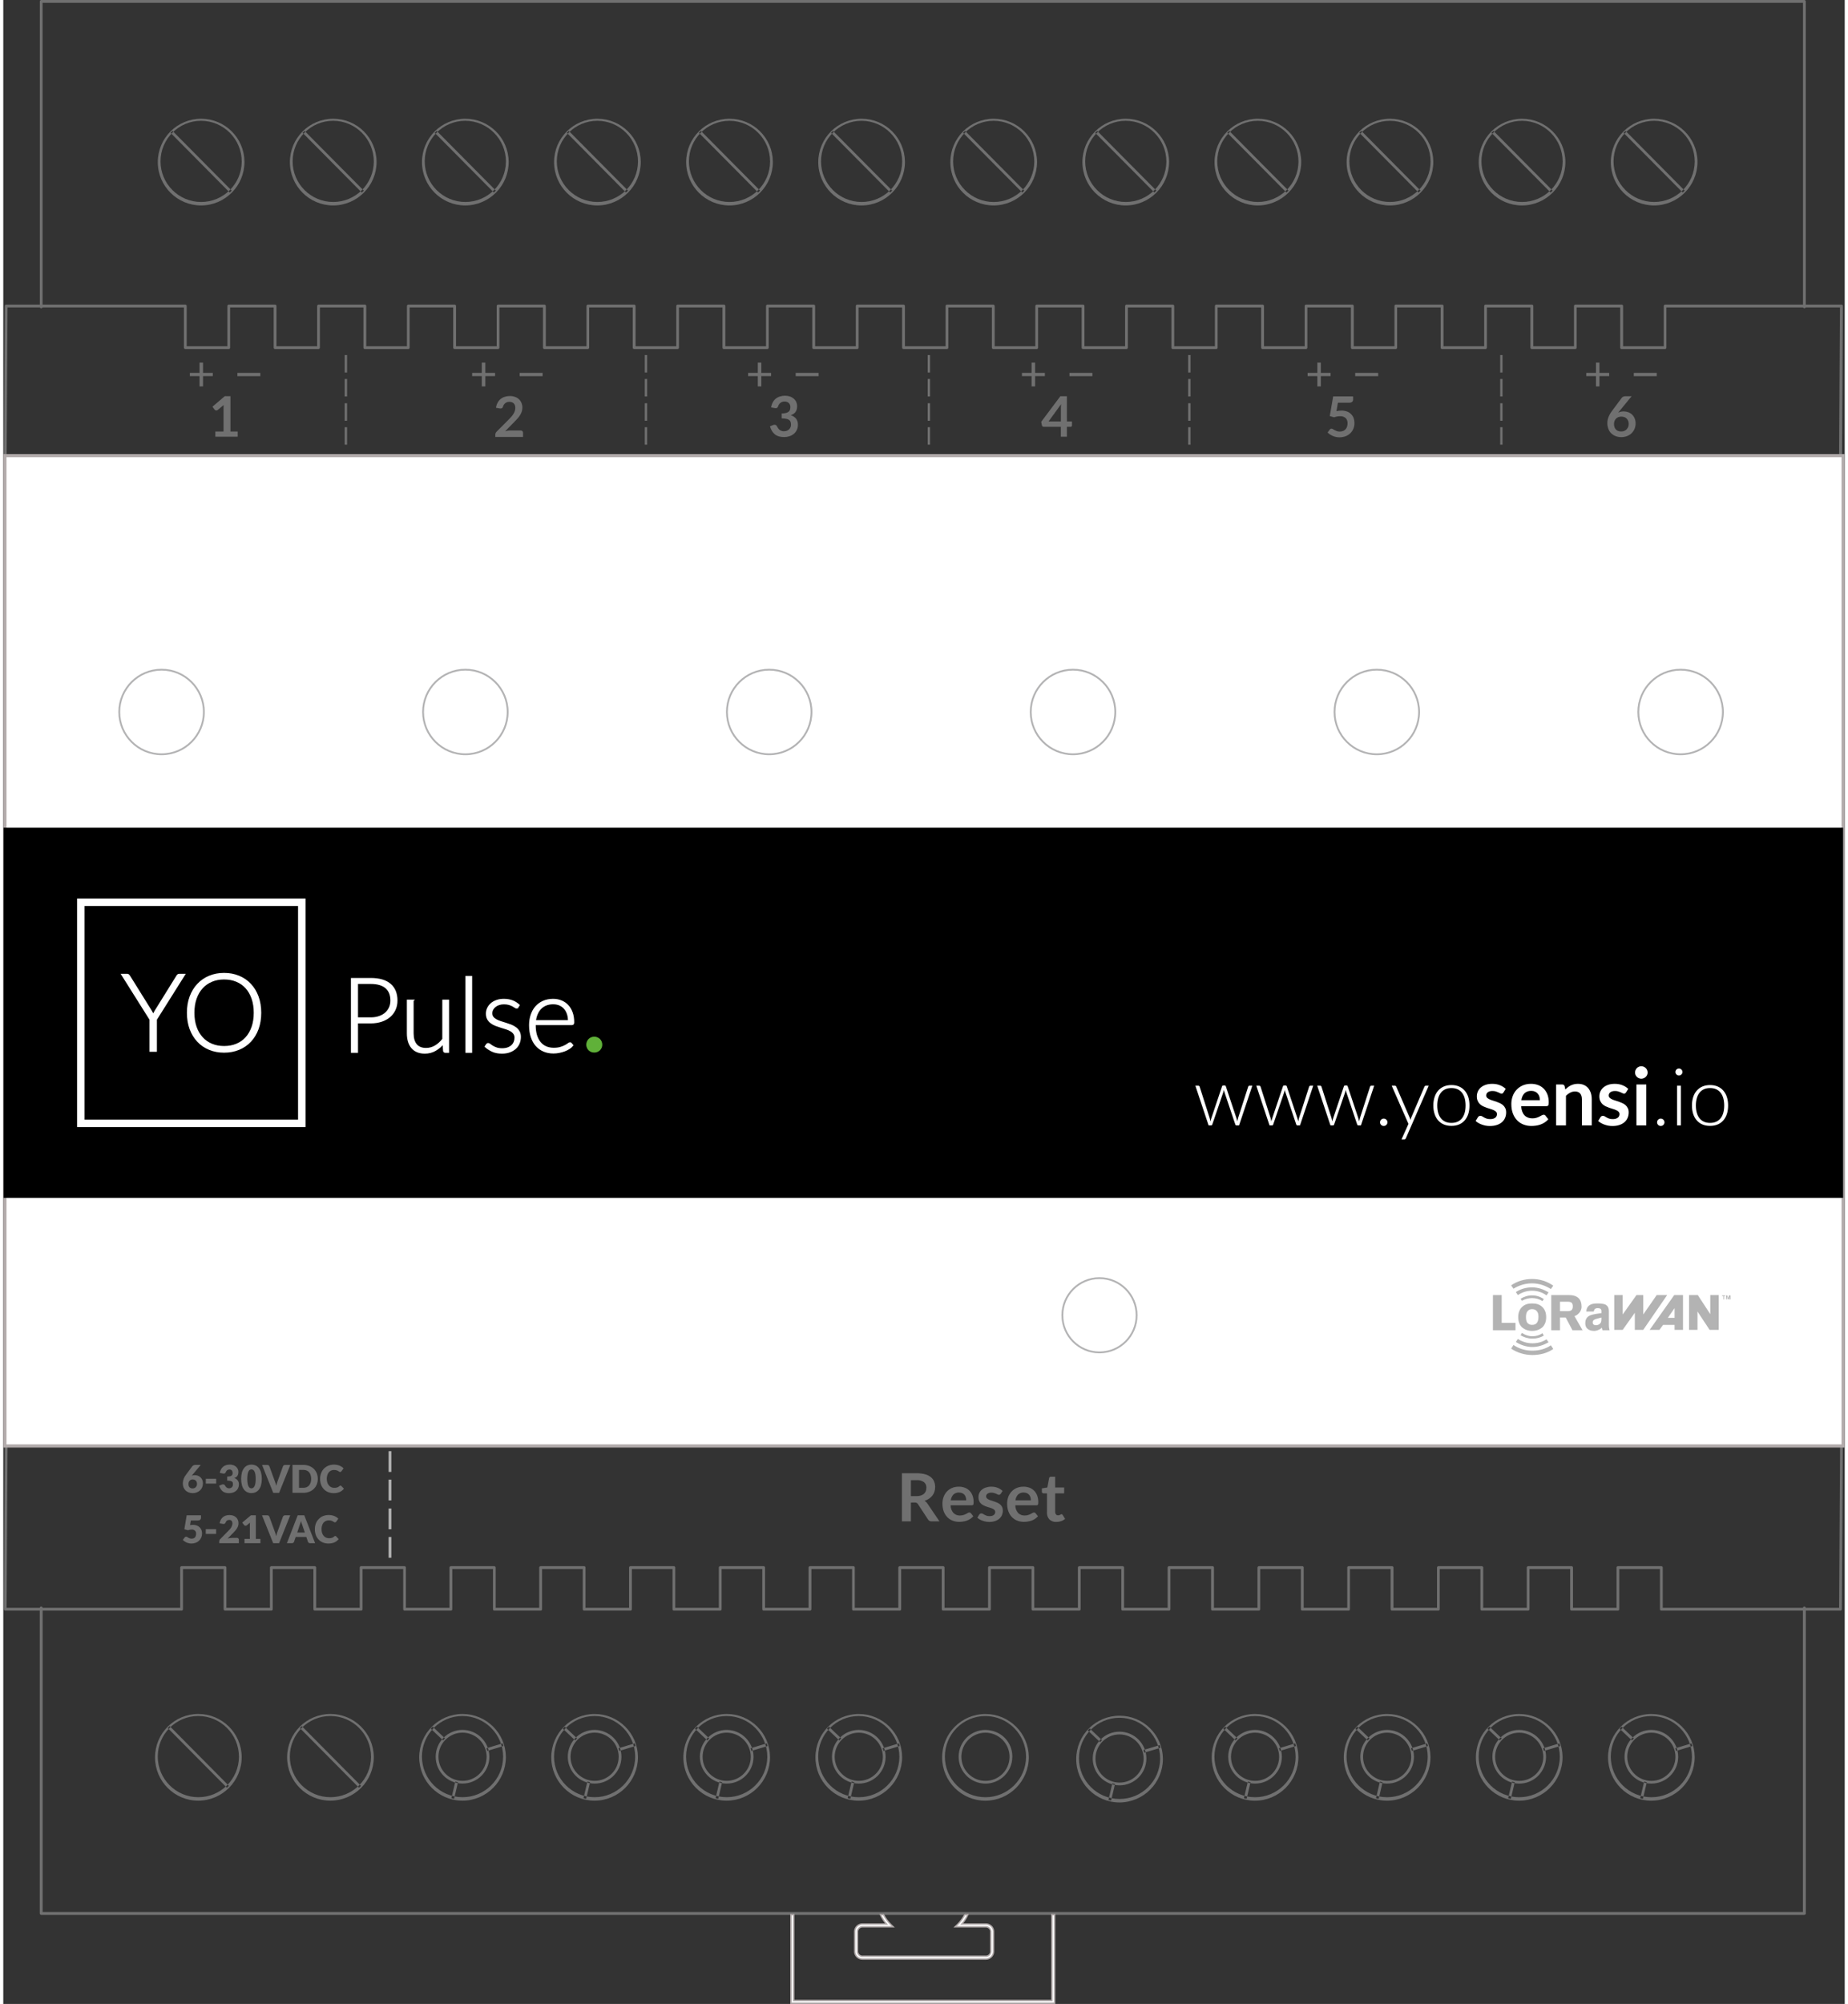 <?xml version="1.0" encoding="UTF-8"?>
<!DOCTYPE svg PUBLIC "-//W3C//DTD SVG 1.1//EN" "http://www.w3.org/Graphics/SVG/1.1/DTD/svg11.dtd">
<!-- Creator: CorelDRAW 2021.5 -->
<svg xmlns="http://www.w3.org/2000/svg" xml:space="preserve" width="350.562" height="380" version="1.1" style="shape-rendering:geometricPrecision; text-rendering:geometricPrecision; image-rendering:optimizeQuality; fill-rule:evenodd; clip-rule:evenodd"
viewBox="0 0 845.24 919.48"
 xmlns:xlink="http://www.w3.org/1999/xlink"
 xmlns:xodm="http://www.corel.com/coreldraw/odm/2003">
 <rect x="0" y="0" width="845.24" height="919.48" fill="#333333" stroke="none"/>
 <defs>
  <style type="text/css">
   <![CDATA[
    .str1 {stroke:#B1AAAA;stroke-width:1.45;stroke-miterlimit:22.926}
    .str0 {stroke:#B1AAAA;stroke-width:0.63;stroke-miterlimit:22.926}
    .str4 {stroke:white;stroke-width:0.83;stroke-miterlimit:22.926}
    .str3 {stroke:white;stroke-width:0.83;stroke-miterlimit:10}
    .str2 {stroke:#B3B3B4;stroke-width:0.83;stroke-miterlimit:22.926}
    .fil5 {fill:none}
    .fil6 {fill:black}
    .fil0 {fill:#707070}
    .fil3 {fill:#B3B3B3}
    .fil1 {fill:white}
    .fil9 {fill:white}
    .fil10 {fill:#60B139;fill-rule:nonzero}
    .fil2 {fill:#707070;fill-rule:nonzero}
    .fil7 {fill:#B3B3B3;fill-rule:nonzero}
    .fil4 {fill:white;fill-rule:nonzero}
    .fil8 {fill:white;fill-rule:nonzero}
   ]]>
  </style>
 </defs>
 <g id="Warstwa_x0020_1">
  <g id="_105553244297472">
   <path id="Path_4942" class="fil0" d="M827.38 877.96l0 -140.16c0,-0.36 -0.3,-0.66 -0.66,-0.66 -0.37,0 -0.66,0.3 -0.66,0.66l0 139.48 -808 0 0 -139.48c0,-0.36 -0.29,-0.66 -0.66,-0.66 -0.36,0 -0.66,0.3 -0.66,0.66l0 140.16c0,0 0,0 0,0 0,0.36 0.3,0.66 0.66,0.66l809.32 0c0.36,0 0.66,-0.3 0.66,-0.66l0 0z" data-name="Path 4942"/>
   <path id="Path_4943" class="fil0" d="M827.36 140.77l0 -140.13c0,0 0,0 0,0 0,-0.35 -0.29,-0.64 -0.64,-0.64 0,0 0,0 0,0l-809.31 0c0,0 0,0 0,0 -0.35,0 -0.64,0.29 -0.64,0.64 0,0 0,0 0,0l0 140.13c0,0.02 0,0.03 0,0.04 0,0.35 0.28,0.64 0.63,0.64 0.35,0 0.64,-0.29 0.64,-0.64 0,-0.01 0,-0.02 0,-0.04l0 -139.49 808.05 0 0 139.49c0,0 0,0 0,0.01 0,0.35 0.28,0.63 0.63,0.63 0,0 0,0 0,0 0.35,0 0.64,-0.29 0.64,-0.64 0,0 0,0 0,0l0 0z" data-name="Path 4943"/>
   <path id="Path_4944" class="fil0" d="M110.71 74.2c-0.09,-10.92 -8.97,-19.72 -19.89,-19.72 -10.99,0 -19.9,8.91 -19.9,19.9 0,10.98 8.91,19.89 19.9,19.89 11,-0.05 19.89,-8.99 19.89,-19.99 0,-0.02 0,-0.05 0,-0.07l0 -0.01zm-1.26 0c-0.09,10.23 -8.41,18.47 -18.63,18.47 -10.29,0 -18.64,-8.34 -18.64,-18.63 0,-10.28 8.35,-18.63 18.64,-18.63 10.3,0.06 18.63,8.43 18.63,18.74 0,0.02 0,0.04 0,0.06l0 -0.01zm-4.61 13.25l-0.89 0.9 -27.16 -27.39 0.89 -0.9 27.16 27.39zm66.51 -13.25c-0.1,-10.91 -8.98,-19.72 -19.9,-19.72 -10.98,0 -19.89,8.91 -19.89,19.9 0,10.98 8.9,19.89 19.89,19.89 11,-0.05 19.9,-8.99 19.9,-19.99 0,-0.02 0,-0.05 0,-0.07l0 -0.01zm-1.27 0c-0.08,10.23 -8.4,18.47 -18.63,18.47 -10.29,0 -18.63,-8.34 -18.63,-18.63 0,-10.28 8.34,-18.63 18.63,-18.63 10.3,0.06 18.63,8.43 18.63,18.73 0,0.02 0,0.05 0,0.07l0 -0.01zm-4.6 13.26l-0.9 0.9 -27.16 -27.39 0.89 -0.9 27.16 27.39 0.01 0zm66.5 -13.26c-0.1,-10.91 -8.98,-19.72 -19.9,-19.72 -10.98,0 -19.89,8.91 -19.89,19.9 0,10.98 8.9,19.89 19.89,19.89 11,-0.05 19.9,-8.99 19.9,-19.99 0,-0.02 0,-0.05 0,-0.07l0 -0.01zm-1.27 0c-0.08,10.23 -8.4,18.47 -18.62,18.47 -10.29,0 -18.64,-8.34 -18.64,-18.63 0,-10.28 8.34,-18.63 18.63,-18.63 10.31,0.06 18.64,8.43 18.64,18.74 0,0.02 0,0.04 0,0.06l-0.01 -0.01zm-4.61 13.25l-0.89 0.9 -27.16 -27.39 0.9 -0.9 27.15 27.39 0 0zm66.51 -13.25c-0.09,-10.91 -8.98,-19.72 -19.9,-19.72 -10.98,0 -19.89,8.91 -19.89,19.9 0,10.98 8.9,19.89 19.89,19.89 11,-0.05 19.9,-8.99 19.9,-19.99 0,-0.02 0,-0.05 0,-0.07l0 -0.01zm-1.27 0c-0.08,10.23 -8.4,18.47 -18.63,18.47 -10.29,0 -18.63,-8.34 -18.63,-18.63 0,-10.28 8.34,-18.63 18.63,-18.63 10.3,0.05 18.63,8.43 18.63,18.73 0,0.02 0,0.05 0,0.07l0 -0.01zm-4.6 13.25l-0.9 0.9 -27.15 -27.39 0.89 -0.9 27.16 27.39zm66.5 -13.25c-0.09,-10.91 -8.98,-19.72 -19.89,-19.72 -10.99,0 -19.9,8.91 -19.9,19.9 0,10.98 8.91,19.89 19.9,19.89 0,0 0,0 0,0 11,-0.05 19.89,-8.99 19.89,-19.99 0,-0.02 0,-0.05 0,-0.07l0 -0.01zm-1.26 0c-0.09,10.23 -8.41,18.47 -18.63,18.47 -10.29,0 -18.63,-8.34 -18.63,-18.63 0,-10.28 8.34,-18.63 18.63,-18.63 10.3,0.06 18.63,8.43 18.63,18.74 0,0.02 0,0.04 0,0.05l0 0zm-4.61 13.25l-0.89 0.9 -27.16 -27.39 0.9 -0.9 27.15 27.39 0 0zm66.5 -13.25c-0.09,-10.91 -8.97,-19.72 -19.89,-19.72 -10.98,0 -19.89,8.91 -19.89,19.9 0,10.98 8.9,19.89 19.89,19.89 11,-0.05 19.9,-8.99 19.9,-19.99 0,-0.02 0,-0.05 0,-0.07l-0.01 -0.01zm-1.26 0c-0.09,10.23 -8.41,18.47 -18.63,18.47 -10.29,0 -18.63,-8.34 -18.63,-18.63 0,-10.28 8.34,-18.63 18.63,-18.63 10.3,0.06 18.63,8.43 18.63,18.73 0,0.02 0,0.05 0,0.07l0 -0.01zm-4.61 13.25l-0.9 0.9 -27.15 -27.39 0.89 -0.9 27.16 27.39 0 0zm66.51 -13.25c-0.1,-10.91 -8.98,-19.72 -19.9,-19.72 -10.98,0 -19.89,8.91 -19.89,19.9 0,10.98 8.9,19.89 19.89,19.89 11,-0.05 19.9,-8.99 19.9,-19.99 0,-0.02 0,-0.05 0,-0.07l0 -0.01zm-1.26 0c-0.09,10.23 -8.41,18.48 -18.64,18.48 -10.29,0 -18.63,-8.34 -18.63,-18.63 0,-10.29 8.34,-18.64 18.63,-18.64 10.31,0.06 18.64,8.43 18.64,18.74 0,0.02 0,0.04 0,0.06l0 -0.01zm-4.62 13.25l-0.89 0.9 -27.16 -27.39 0.9 -0.9 27.15 27.39 0 0zm66.51 -13.25c-0.1,-10.92 -8.98,-19.72 -19.9,-19.72 -10.99,0 -19.9,8.91 -19.9,19.9 0,10.98 8.91,19.89 19.9,19.89 0,0 0,0 0,0 11,-0.05 19.89,-8.99 19.89,-19.99 0,-0.02 0,-0.05 0,-0.07l0.01 -0.01zm-1.27 0c-0.09,10.23 -8.41,18.47 -18.63,18.47 -10.29,0 -18.63,-8.34 -18.63,-18.63 0,-10.28 8.34,-18.63 18.63,-18.63 0,0 0,0 0,0 10.31,0.06 18.63,8.43 18.63,18.73 0,0.02 0,0.05 0,0.07l0 -0.01zm-4.6 13.25l-0.9 0.9 -27.16 -27.39 0.9 -0.9 27.16 27.39zm66.5 -13.25c-0.1,-10.91 -8.98,-19.72 -19.9,-19.72 -10.98,0 -19.89,8.91 -19.89,19.9 0,10.98 8.91,19.89 19.89,19.89 0,0 0,0 0,0 11,-0.05 19.9,-8.99 19.9,-19.99 0,-0.02 0,-0.05 0,-0.07l0 -0.01zm-1.26 0c-0.09,10.23 -8.41,18.47 -18.63,18.47 -10.29,0 -18.64,-8.34 -18.64,-18.63 0,-10.28 8.35,-18.63 18.64,-18.63 10.3,0.06 18.63,8.43 18.63,18.74 0,0.02 0,0.04 0,0.06l0 -0.01zm-4.61 13.25l-0.89 0.9 -27.17 -27.39 0.9 -0.9 27.16 27.39zm66.5 -13.25c-0.09,-10.92 -8.97,-19.72 -19.89,-19.72 -10.99,0 -19.9,8.91 -19.9,19.9 0,10.98 8.91,19.89 19.9,19.89 11,-0.05 19.89,-8.99 19.89,-19.99 0,-0.02 0,-0.05 0,-0.07l0 -0.01zm-1.26 0c-0.09,10.23 -8.41,18.47 -18.63,18.47 -10.29,0 -18.63,-8.34 -18.63,-18.63 0,-10.28 8.34,-18.63 18.63,-18.63 10.3,0.06 18.63,8.43 18.63,18.73 0,0.02 0,0.05 0,0.07l0 -0.01zm-4.61 13.25l-0.89 0.9 -27.16 -27.39 0.89 -0.9 27.16 27.39 0 0zm66.5 -13.25c-0.1,-10.91 -8.98,-19.71 -19.89,-19.71 -10.99,0 -19.9,8.91 -19.9,19.89 0,10.99 8.91,19.89 19.9,19.89 11,-0.05 19.89,-8.99 19.89,-19.99 0,-0.02 0,-0.05 0,-0.07l0 -0.01zm-1.26 0c-0.09,10.23 -8.41,18.47 -18.63,18.47 -10.29,0 -18.64,-8.34 -18.64,-18.63 0,-10.28 8.35,-18.63 18.64,-18.63 10.3,0.06 18.63,8.43 18.63,18.73 0,0.02 0,0.05 0,0.07l0 -0.01zm-4.61 13.25l-0.9 0.9 -27.15 -27.39 0.9 -0.9 27.15 27.39zm66.51 -13.25c-0.1,-10.92 -8.98,-19.72 -19.9,-19.72 -10.99,0 -19.9,8.91 -19.9,19.9 0,10.98 8.91,19.89 19.9,19.89 11,-0.05 19.89,-8.99 19.89,-19.99 0,-0.02 0,-0.05 0,-0.07l0.01 -0.01zm-1.27 0c-0.09,10.23 -8.41,18.47 -18.63,18.47 -10.29,0 -18.63,-8.34 -18.63,-18.63 0,-10.28 8.34,-18.63 18.63,-18.63 10.3,0.06 18.63,8.43 18.63,18.73 0,0.02 0,0.05 0,0.07l0 -0.01zm-4.61 13.25l-0.89 0.9 -27.16 -27.39 0.9 -0.9 27.15 27.39z" data-name="Path 4944"/>
   <path id="Path_4945" class="fil0" d="M109.44 806.15c-0.1,-10.92 -8.98,-19.72 -19.9,-19.72 -10.98,0 -19.89,8.91 -19.89,19.89 0,10.99 8.9,19.89 19.89,19.9 11.01,-0.06 19.9,-9.01 19.9,-20.01 0,-0.02 0,-0.04 0,-0.06l0 0zm-1.27 0c-0.08,10.22 -8.41,18.47 -18.63,18.47 -10.29,0 -18.63,-8.35 -18.63,-18.63 0,-10.29 8.34,-18.64 18.63,-18.64 10.3,0.06 18.63,8.43 18.63,18.74 0,0.02 0,0.04 0,0.06l0 0zm-4.6 13.25l-0.9 0.89 -27.16 -27.39 0.9 -0.89 27.16 27.39zm66.5 -13.25c-0.1,-10.92 -8.98,-19.72 -19.9,-19.72 -10.98,0 -19.89,8.91 -19.89,19.89 0,10.99 8.91,19.9 19.89,19.9 0,0 0,0 0,0 11.01,-0.06 19.9,-8.99 19.9,-19.99 0,-0.03 0,-0.06 0,-0.08l0 0zm-1.26 0c-0.09,10.22 -8.41,18.47 -18.63,18.47 -10.29,0 -18.64,-8.35 -18.64,-18.63 0,-10.29 8.35,-18.64 18.64,-18.64 10.3,0.06 18.63,8.44 18.63,18.74 0,0.02 0,0.04 0,0.06l0 0zm-4.61 13.25l-0.9 0.89 -27.15 -27.39 0.89 -0.89 27.16 27.39 0 0zm66.5 -13.25c-0.09,-10.92 -8.98,-19.72 -19.89,-19.72 -10.99,0 -19.9,8.91 -19.9,19.89 0,10.99 8.91,19.89 19.89,19.9 11.01,-0.06 19.9,-9.01 19.9,-20.02 0,-0.01 0,-0.04 0,-0.05l0 0zm-1.27 0c-0.08,10.22 -8.4,18.47 -18.63,18.47 -10.28,0 -18.63,-8.35 -18.63,-18.63 0,-10.29 8.35,-18.64 18.63,-18.64 10.31,0.06 18.64,8.43 18.64,18.74 0,0.02 0,0.04 0,0.06l-0.01 0zm-6.31 0c-0.05,6.76 -5.56,12.21 -12.32,12.21 -6.8,0 -12.32,-5.51 -12.32,-12.31 0,-6.8 5.52,-12.32 12.32,-12.32 0,0 0.01,0 0.01,0 6.8,0.03 12.31,5.57 12.31,12.38 0,0.01 0,0.03 0,0.04l0 0zm-1.26 0c-0.05,6.07 -4.99,10.96 -11.06,10.96 -6.1,0 -11.05,-4.95 -11.05,-11.06 0,-6.1 4.95,-11.05 11.05,-11.05 6.12,0.03 11.06,4.99 11.06,11.11 0,0.01 0,0.03 0,0.04l0 0zm0.29 -2.77c-0.1,-0.42 -0.22,-0.83 -0.36,-1.23l7.43 -2.24 0.37 1.22 -7.44 2.25 0 0zm-19.4 -5.75c-0.3,0.29 -0.59,0.59 -0.86,0.92l-5.67 -5.38 0.87 -0.94 5.67 5.39 -0.01 0.01zm4.74 19.82c0.4,0.12 0.81,0.22 1.23,0.29l-1.79 7.63 -1.23 -0.3 1.79 -7.62zm83.83 -11.3c-0.09,-10.91 -8.97,-19.71 -19.89,-19.71 -10.98,0 -19.89,8.9 -19.89,19.89 0,10.98 8.91,19.89 19.89,19.89 11,-0.05 19.89,-8.99 19.89,-19.99 0,-0.03 0,-0.05 0,-0.08l0 0zm-1.26 0c-0.08,10.23 -8.41,18.47 -18.63,18.47 -10.29,0 -18.63,-8.34 -18.63,-18.63 0,-10.29 8.34,-18.63 18.63,-18.63 10.3,0.05 18.63,8.43 18.63,18.73 0,0.02 0,0.04 0,0.06l0 0zm-6.31 0c-0.05,6.76 -5.55,12.22 -12.32,12.22 -6.8,0 -12.31,-5.52 -12.31,-12.32 0,-6.8 5.51,-12.32 12.31,-12.32 6.81,0.04 12.32,5.57 12.32,12.39 0,0.01 0,0.02 0,0.03l0 0zm-1.27 0c-0.05,6.07 -4.98,10.96 -11.05,10.96 -6.1,0 -11.05,-4.95 -11.05,-11.05 0,-6.11 4.95,-11.06 11.05,-11.06 6.11,0.03 11.05,5 11.05,11.11 0,0.01 0,0.03 0,0.04l0 0zm0.29 -2.77c-0.1,-0.42 -0.22,-0.83 -0.37,-1.23l7.45 -2.24 0.36 1.22 -7.44 2.25zm-19.39 -5.75c-0.3,0.29 -0.6,0.6 -0.87,0.92l-5.67 -5.38 0.87 -0.93 5.67 5.39zm4.73 19.83c0.4,0.11 0.81,0.21 1.24,0.29l-1.79 7.62 -1.23 -0.29 1.78 -7.62zm83.84 -11.3c-0.09,-10.93 -8.97,-19.73 -19.89,-19.73 -10.99,0 -19.9,8.91 -19.9,19.9 0,10.98 8.91,19.89 19.9,19.89 11,-0.06 19.89,-9 19.89,-20.01 0,-0.01 0,-0.04 0,-0.06l0 0.01zm-1.26 0c-0.09,10.22 -8.41,18.46 -18.63,18.46 -10.29,0 -18.64,-8.34 -18.64,-18.63 0,-10.28 8.35,-18.63 18.64,-18.63 10.3,0.06 18.63,8.43 18.63,18.73 0,0.02 0,0.05 0,0.07l0 0zm-6.31 0c-0.06,6.76 -5.56,12.21 -12.32,12.21 -6.8,0 -12.32,-5.51 -12.32,-12.32 0,-6.8 5.52,-12.31 12.32,-12.31 6.81,0.03 12.32,5.57 12.32,12.38 0,0.01 0,0.02 0,0.04l0 0zm-1.27 0c-0.05,6.06 -4.99,10.95 -11.05,10.95 -6.11,0 -11.06,-4.95 -11.06,-11.05 0,-6.1 4.95,-11.05 11.06,-11.05 6.11,0.02 11.05,4.99 11.05,11.1 0,0.01 0,0.03 0,0.05l0 0zm0.29 -2.78c-0.1,-0.41 -0.22,-0.83 -0.36,-1.23l7.44 -2.24 0.36 1.23 -7.44 2.24 0 0zm-19.39 -5.75c-0.31,0.3 -0.6,0.6 -0.87,0.92l-5.65 -5.38 0.87 -0.93 5.67 5.39 -0.02 0zm4.73 19.83c0.41,0.11 0.81,0.21 1.23,0.29l-1.79 7.62 -1.23 -0.29 1.79 -7.62zm83.84 -11.3c-0.09,-10.92 -8.98,-19.72 -19.89,-19.72 -10.99,0 -19.9,8.91 -19.9,19.89 0,10.99 8.91,19.9 19.9,19.9 0,0 0,0 0,0 11,-0.07 19.89,-9.01 19.89,-20.01 0,-0.02 0,-0.04 0,-0.06l0 0zm-1.26 0c-0.09,10.22 -8.41,18.47 -18.63,18.47 -10.29,0 -18.63,-8.35 -18.63,-18.63 0,-10.29 8.34,-18.64 18.63,-18.64 10.3,0.06 18.63,8.43 18.63,18.74 0,0.02 0,0.04 0,0.06l0 0zm-6.32 0c-0.05,6.76 -5.55,12.21 -12.31,12.21 -6.81,0 -12.32,-5.51 -12.32,-12.31 0,-6.8 5.51,-12.32 12.32,-12.32 0,0 0,0 0,0 6.81,0.03 12.31,5.57 12.31,12.38 0,0.01 0,0.03 0,0.04l0 0zm-1.26 0c-0.06,6.06 -4.99,10.95 -11.05,10.95 -6.11,0 -11.06,-4.95 -11.06,-11.05 0,-6.1 4.95,-11.05 11.06,-11.05 0,0 0,0 0,0 6.11,0.03 11.05,5 11.05,11.11 0,0.01 0,0.02 0,0.04l0 0zm0.29 -2.77c-0.1,-0.42 -0.22,-0.83 -0.37,-1.23l7.45 -2.24 0.35 1.22 -7.43 2.25zm-19.4 -5.76c-0.3,0.29 -0.58,0.61 -0.87,0.93l-5.67 -5.38 0.87 -0.94 5.67 5.39 0 0zm4.74 19.83c0.4,0.12 0.81,0.21 1.23,0.29l-1.79 7.62 -1.23 -0.29 1.79 -7.62zm142.91 -10.5c-0.09,-10.92 -8.97,-19.73 -19.89,-19.73 -10.99,0 -19.9,8.91 -19.9,19.9 0,10.98 8.9,19.89 19.89,19.9 11.01,-0.06 19.9,-9.01 19.9,-20.02 0,-0.02 0,-0.06 0,-0.05l0 0zm-1.26 0c-0.09,10.22 -8.41,18.47 -18.63,18.47 -10.29,0 -18.64,-8.35 -18.64,-18.64 0,-10.28 8.34,-18.62 18.63,-18.63 10.31,0.06 18.64,8.43 18.64,18.74 0,0.02 0,0.05 0,0.06l0 0zm-6.32 0c-0.05,6.76 -5.55,12.21 -12.32,12.21 -6.8,0 -12.31,-5.51 -12.31,-12.31 0,-6.8 5.51,-12.32 12.31,-12.32 6.81,0.03 12.33,5.56 12.33,12.38 0,0.01 0,0.02 0,0.04l-0.01 0zm-1.27 0c-0.05,6.06 -4.98,10.95 -11.05,10.95 -6.1,0 -11.05,-4.95 -11.05,-11.05 0,-6.1 4.95,-11.05 11.05,-11.05 6.11,0.03 11.05,4.99 11.05,11.11 0,0.01 0,0.03 0,0.04l0 0zm0.29 -2.77c-0.09,-0.42 -0.21,-0.83 -0.36,-1.23l7.45 -2.24 0.36 1.22 -7.45 2.25zm-19.39 -5.76c-0.3,0.29 -0.6,0.61 -0.87,0.93l-5.66 -5.39 0.87 -0.93 5.66 5.39zm4.74 19.83c0.4,0.11 0.81,0.21 1.23,0.29l-1.79 7.62 -1.23 -0.29 1.79 -7.62zm-38.34 -12.1c-0.09,-10.92 -8.98,-19.72 -19.89,-19.72 -10.99,0 -19.9,8.91 -19.9,19.89 0,10.99 8.91,19.9 19.9,19.9 0,0 0,0 0,0 11,-0.06 19.89,-9 19.89,-20 0,-0.02 0,-0.05 0,-0.07l0 0zm-1.26 0c-0.09,10.23 -8.41,18.47 -18.63,18.47 -10.29,0 -18.64,-8.34 -18.64,-18.63 0,-10.29 8.35,-18.64 18.64,-18.64 0,0 0,0 0,0 10.3,0.06 18.63,8.43 18.63,18.74 0,0.02 0,0.04 0,0.06l0 0zm-6.31 0c-0.05,6.76 -5.56,12.21 -12.32,12.21 -6.8,0 -12.32,-5.51 -12.32,-12.31 0,-6.8 5.52,-12.32 12.32,-12.32 1.52,0.04 3.04,0.32 4.47,0.84 4.72,1.74 7.85,6.24 7.85,11.27 0,0.1 0,0.21 0,0.31l0 0zm-1.27 0c-0.05,6.07 -4.98,10.96 -11.05,10.96 -6.11,0 -11.06,-4.95 -11.06,-11.06 0,-6.1 4.95,-11.05 11.06,-11.05 6.11,0.03 11.05,4.99 11.05,11.11 0,0.01 0,0.02 0,0.04l0 0zm132.58 0c-0.09,-10.92 -8.97,-19.73 -19.9,-19.73 -10.98,0 -19.89,8.91 -19.89,19.9 0,10.99 8.91,19.9 19.89,19.9 11.01,-0.06 19.9,-9.01 19.9,-20.01 0,-0.02 0,-0.04 0,-0.06l0 0zm-1.26 0c-0.09,10.22 -8.41,18.47 -18.64,18.47 -10.28,0 -18.63,-8.35 -18.63,-18.63 0,-10.29 8.35,-18.64 18.63,-18.64 10.31,0.06 18.63,8.43 18.63,18.74 0,0.02 0,0.04 0,0.06l0.01 0zm-6.32 0c-0.06,6.76 -5.56,12.21 -12.32,12.21 -6.8,0 -12.31,-5.52 -12.31,-12.32 0,-6.8 5.51,-12.31 12.31,-12.31 6.81,0.03 12.32,5.57 12.32,12.38 0,0.01 0,0.03 0,0.04l0 0zm-1.26 0c-0.06,6.06 -4.99,10.95 -11.05,10.95 -6.1,0 -11.05,-4.95 -11.05,-11.05 0,-6.1 4.94,-11.05 11.04,-11.05 6.12,0.03 11.06,4.99 11.06,11.11 0,0.01 0,0.02 0,0.04l0 0zm0.29 -2.77c-0.1,-0.42 -0.22,-0.83 -0.36,-1.23l7.44 -2.24 0.37 1.22 -7.45 2.25 0 0zm-19.39 -5.76c-0.3,0.29 -0.6,0.61 -0.87,0.93l-5.67 -5.38 0.87 -0.94 5.67 5.39zm4.74 19.83c0.4,0.12 0.8,0.21 1.23,0.29l-1.79 7.62 -1.23 -0.29 1.79 -7.62zm83.83 -11.3c-0.09,-10.92 -8.97,-19.72 -19.89,-19.72 -10.99,0 -19.9,8.91 -19.9,19.89 0,10.99 8.91,19.9 19.89,19.9 11.01,-0.06 19.9,-9.01 19.9,-20.01 0,-0.02 0,-0.04 0,-0.06l0 0zm-1.26 0c-0.09,10.22 -8.41,18.47 -18.63,18.47 -10.29,0 -18.64,-8.34 -18.64,-18.63 0,-10.29 8.35,-18.63 18.64,-18.63 10.3,0.05 18.63,8.42 18.63,18.73 0,0.02 0,0.04 0,0.06l0 0zm-6.32 0c-0.06,6.76 -5.56,12.21 -12.31,12.21 -6.8,0 -12.32,-5.51 -12.32,-12.31 0,-6.8 5.52,-12.32 12.32,-12.32 6.81,0.04 12.31,5.57 12.31,12.38 0,0.01 0,0.03 0,0.04l0 0zm-1.26 0c-0.05,6.07 -4.99,10.96 -11.05,10.96 -6.11,0 -11.06,-4.95 -11.06,-11.05 0,-6.11 4.95,-11.06 11.06,-11.06 6.11,0.03 11.05,5 11.05,11.11 0,0.01 0,0.03 0,0.04l0 0zm0.29 -2.77c-0.1,-0.42 -0.22,-0.83 -0.36,-1.23l7.44 -2.24 0.36 1.22 -7.44 2.25 0 0zm-19.39 -5.75c-0.31,0.29 -0.6,0.6 -0.87,0.92l-5.67 -5.38 0.87 -0.94 5.67 5.4 0 0zm4.73 19.83c0.41,0.11 0.81,0.21 1.23,0.29l-1.79 7.62 -1.23 -0.29 1.79 -7.62zm83.84 -11.31c-0.09,-10.91 -8.98,-19.72 -19.89,-19.72 -10.99,0 -19.9,8.91 -19.9,19.9 0,10.98 8.91,19.89 19.9,19.89 0,0 0,0 0,0 11,-0.06 19.89,-9 19.89,-20 0,-0.02 0,-0.05 0,-0.07l0 0zm-1.26 0c-0.09,10.23 -8.41,18.47 -18.63,18.47 -10.29,0 -18.63,-8.34 -18.63,-18.63 0,-10.29 8.34,-18.63 18.63,-18.63 10.3,0.06 18.63,8.43 18.63,18.74 0,0.01 0,0.04 0,0.05l0 0zm-6.32 0c-0.05,6.77 -5.55,12.22 -12.31,12.22 -6.81,0 -12.32,-5.52 -12.32,-12.32 0,-6.8 5.51,-12.32 12.32,-12.32 0,0 0,0 0,0 6.81,0.04 12.31,5.57 12.31,12.38 0,0.02 0,0.03 0,0.04l0 0zm-1.26 0c-0.06,6.07 -4.99,10.96 -11.05,10.96 -6.11,0 -11.06,-4.95 -11.06,-11.05 0,-6.11 4.95,-11.06 11.06,-11.06 0,0 0,0 0,0 6.11,0.03 11.05,5 11.05,11.11 0,0.01 0,0.03 0,0.04l0 0zm0.29 -2.77c-0.1,-0.41 -0.22,-0.83 -0.37,-1.23l7.45 -2.24 0.36 1.23 -7.44 2.24zm-19.37 -5.76c-0.3,0.29 -0.6,0.6 -0.87,0.92l-5.66 -5.38 0.87 -0.93 5.66 5.39zm4.74 19.83c0.4,0.11 0.81,0.21 1.23,0.29l-1.79 7.62 -1.23 -0.29 1.79 -7.62 0 0zm83.83 -11.3c-0.09,-10.92 -8.97,-19.72 -19.89,-19.72 -10.98,0 -19.89,8.91 -19.89,19.89 0,10.99 8.91,19.9 19.89,19.9 11.01,-0.07 19.89,-9.01 19.89,-20.01 0,-0.02 0,-0.04 0,-0.06l0 0zm-1.26 0c-0.08,10.23 -8.4,18.47 -18.63,18.47 -10.29,0 -18.63,-8.34 -18.63,-18.63 0,-10.29 8.34,-18.64 18.63,-18.64 0,0 0,0 0,0 10.31,0.06 18.63,8.43 18.63,18.74 0,0.02 0,0.04 0,0.06l0 0zm-6.31 0c-0.06,6.76 -5.56,12.21 -12.32,12.21 -6.8,0 -12.32,-5.51 -12.32,-12.31 0,-6.8 5.52,-12.32 12.32,-12.32 0,0 0,0 0,0 6.81,0.03 12.32,5.57 12.32,12.38 0,0.01 0,0.03 0,0.04l0 0zm-1.26 0c-0.05,6.07 -4.99,10.96 -11.06,10.96 -6.1,0 -11.05,-4.95 -11.05,-11.06 0,-6.1 4.95,-11.05 11.05,-11.05 6.12,0.03 11.06,4.99 11.06,11.11 0,0.01 0,0.02 0,0.04l0 0zm0.29 -2.77c-0.1,-0.42 -0.23,-0.83 -0.37,-1.23l7.44 -2.24 0.37 1.22 -7.44 2.25 0 0zm-19.4 -5.76c-0.3,0.29 -0.59,0.61 -0.87,0.93l-5.66 -5.38 0.87 -0.94 5.67 5.39 -0.01 0zm4.74 19.83c0.39,0.12 0.81,0.21 1.22,0.29l-1.78 7.62 -1.23 -0.29 1.79 -7.62z" data-name="Path 4945"/>
   <path id="Path_4946" class="fil0" d="M843.92 738.37l0.48 -80.1c0,-0.01 0,-0.01 0,-0.02 0,-0.34 -0.28,-0.62 -0.62,-0.63l0 0.01c-0.35,0 -0.63,0.28 -0.63,0.63l-0.48 79.47 -80.96 0 0 -18.48c0,0 0,0 0,0 0,-0.35 -0.29,-0.64 -0.64,-0.64l-19.94 0c-0.35,0.01 -0.63,0.29 -0.63,0.64 0,0 0,0 0,0l0 18.48 -19.99 0 0 -18.48c0,0 0,0 0,0 0,-0.35 -0.29,-0.64 -0.64,-0.64l-19.94 0c-0.35,0.01 -0.63,0.29 -0.63,0.64 0,0 0,0 0,0l0 18.48 -19.99 0 0 -18.48c0,-0.35 -0.29,-0.63 -0.64,-0.64l-19.94 0c-0.35,0.01 -0.63,0.29 -0.63,0.64 0,0 0,0 0,0l0 18.48 -19.99 0 0 -18.48c0,0 0,0 0,0 0,-0.35 -0.28,-0.63 -0.63,-0.64l-19.95 0c-0.34,0.01 -0.63,0.29 -0.63,0.64 0,0 0,0 0,0l0 18.48 -19.99 0 0 -18.48c0,0 0,0 0,0 0,-0.35 -0.28,-0.64 -0.63,-0.64l-19.94 0c-0.35,0.01 -0.63,0.29 -0.64,0.64l0 18.47 -19.99 0.01 0 -18.48c0,0 0,0 0,0 0,-0.35 -0.28,-0.64 -0.63,-0.64l-20 0c-0.35,0 -0.63,0.29 -0.63,0.64 0,0 0,0 0,0l0 18.48 -20 0 0 -18.48c0,-0.35 -0.28,-0.63 -0.63,-0.64l-19.94 0c-0.35,0 -0.63,0.29 -0.63,0.64 0,0 0,0 0,0l0 18.48 -20.01 0 0 -18.48c0,0 0,0 0,0 0,-0.35 -0.28,-0.63 -0.63,-0.64l-19.94 0c-0.35,0 -0.64,0.29 -0.64,0.64 0,0 0,0 0,0l0 18.48 -19.99 0 0 -18.48c0,0 0,0 0,0 0,-0.35 -0.28,-0.63 -0.63,-0.64l-19.94 0c-0.35,0 -0.64,0.29 -0.64,0.64 0,0 0,0 0,0l0 18.48 -19.99 0 0 -18.48c0,0 0,0 0,0 0,-0.35 -0.28,-0.64 -0.63,-0.64l-19.94 0c-0.35,0 -0.64,0.29 -0.64,0.64 0,0 0,0 0,0l0 18.48 -19.99 0 0 -18.48c0,0 0,0 0,0 0,-0.35 -0.28,-0.64 -0.63,-0.64l-19.95 0c-0.34,0 -0.63,0.29 -0.63,0.64 0,0 0,0 0,0l0 18.48 -19.99 0 0 -18.48c0,0 0,0 0,0 0,-0.35 -0.28,-0.64 -0.63,-0.64l-19.94 0c-0.35,0 -0.63,0.29 -0.63,0.64 0,0 0,0 0,0l0 18.48 -20 0 0 -18.48c0,0 0,0 0,0 0,-0.35 -0.28,-0.64 -0.63,-0.64l-19.98 0c-0.35,0.01 -0.63,0.29 -0.63,0.64l0 18.47 -20 0.01 0 -18.48c0,-0.35 -0.28,-0.63 -0.63,-0.64l-19.94 0c-0.35,0.01 -0.63,0.29 -0.64,0.64l0 18.47 -19.99 0.01 0 -18.48c0,-0.35 -0.28,-0.63 -0.63,-0.64l-19.94 0c-0.35,0 -0.64,0.29 -0.64,0.64 0,0 0,0 0,0l0 18.48 -19.99 0 0 -18.48c0,-0.35 -0.28,-0.63 -0.63,-0.64l-19.95 0c-0.35,0.01 -0.63,0.29 -0.63,0.64 0,0 0,0 0,0l0 18.48 -19.99 0 0 -18.48c0,0 0,0 0,0 0,-0.35 -0.28,-0.63 -0.63,-0.64l-19.94 0c-0.35,0.01 -0.63,0.29 -0.63,0.64 0,0 0,0 0,0l0 18.48 -79.69 0 0.48 -79.46c0.01,0 0.01,-0.01 0.01,-0.01 0,-0.35 -0.28,-0.63 -0.63,-0.63l0 0c0,-0.01 0,-0.01 0,-0.01 -0.35,0 -0.64,0.29 -0.64,0.64l-0.49 80.1c0,0.17 0.07,0.33 0.19,0.45 0.12,0.12 0.28,0.19 0.45,0.19l80.95 0c0,0 0,0 0,0 0.35,0 0.64,-0.28 0.64,-0.63 0,-0.01 0,-0.01 0,-0.01l0 -18.47 18.67 0 0 18.47c0,0 0,0 0,0.01 0,0.35 0.29,0.63 0.64,0.63 0,0 0,0 0,0l21.26 0c0,0 0,0 0,0 0.35,0 0.63,-0.28 0.63,-0.63 0,-0.01 0,-0.01 0,-0.01l0 -18.47 18.68 0 0 18.47c0,0 0,0 0,0.01 0,0.35 0.28,0.63 0.63,0.63 0,0 0,0 0,0l21.27 0c0.35,0 0.63,-0.28 0.63,-0.63 0,0 0,-0.01 0,-0.01l0 -18.47 18.68 0 0 18.47c0,0 0,0.01 0,0.01 0,0.35 0.28,0.63 0.63,0.63l21.27 0c0.35,0 0.63,-0.28 0.63,-0.63 0,0 0,-0.01 0,-0.01l0 -18.47 18.68 0 0 18.47c0,0 0,0.01 0,0.01 0,0.35 0.28,0.63 0.63,0.63l21.26 0c0,0 0,0 0,0 0.36,0 0.64,-0.28 0.64,-0.63 0,-0.01 0,-0.01 0,-0.01l0 -18.47 18.67 0 0 18.47c0,0 0,0.01 0,0.01 0,0.35 0.29,0.63 0.63,0.63l21.28 0c0.35,0 0.63,-0.28 0.63,-0.63 0,0 0,-0.01 0,-0.01l0 -18.47 18.67 0 0 18.47c0,0 0,0 0,0.01 0,0.35 0.29,0.63 0.64,0.63 0,0 0,0 0,0l21.27 0c0.34,0 0.63,-0.28 0.63,-0.63 0,0 0,-0.01 0,-0.01l0 -18.47 18.67 0 0 18.47c0,0 0,0 0,0.01 0,0.35 0.28,0.63 0.63,0.63 0,0 0,0 0,0l21.27 0c0.35,0 0.64,-0.29 0.64,-0.64 0,0 0,0 0,0l0 -18.47 18.67 0 0 18.47c0,0 0,0 0,0 0,0.35 0.28,0.64 0.63,0.64l21.27 0c0,0 0,0 0,0 0.35,0 0.63,-0.28 0.63,-0.63 0,-0.01 0,-0.01 0,-0.01l0 -18.47 18.64 0 0 18.47c0,0 0,0 0,0.01 0,0.35 0.28,0.63 0.63,0.63 0,0 0,0 0,0l21.27 0c0,0 0,0 0,0 0.35,0 0.63,-0.28 0.63,-0.63 0,-0.01 0,-0.01 0,-0.01l0 -18.47 18.68 0 0 18.47c0,0 0,0 0,0.01 0,0.35 0.28,0.63 0.63,0.63 0,0 0,0 0,0l21.27 0c0.35,0 0.63,-0.28 0.63,-0.63 0,0 0,-0.01 0,-0.01l0 -18.47 18.67 0 0 18.47c0,0 0,0 0,0.01 0,0.35 0.29,0.63 0.64,0.63 0,0 0,0 0,0l21.27 0c0,0 0,0 0,0 0.35,0 0.63,-0.28 0.63,-0.63 0,-0.01 0,-0.01 0,-0.01l0 -18.47 18.67 0 0 18.47c0,0 0,0 0,0.01 0,0.35 0.28,0.63 0.63,0.63 0,0 0,0 0,0l21.27 0c0,0 0,0 0,0 0.35,0 0.64,-0.28 0.64,-0.63 0,-0.01 0,-0.01 0,-0.01l0 -18.47 18.67 0 0 18.47c0,0 0,0 0,0.01 0,0.35 0.28,0.63 0.63,0.63 0,0 0,0 0,0l21.27 0c0,0 0,0 0,0 0.35,0 0.63,-0.28 0.63,-0.63 0,-0.01 0,-0.01 0,-0.01l0 -18.47 18.68 0 0 18.47c0,0 0,0 0,0.01 0,0.35 0.28,0.63 0.63,0.63 0,0 0,0 0,0l21.27 0c0,0 0,0 0,0 0.35,0 0.63,-0.28 0.63,-0.63 0,-0.01 0,-0.01 0,-0.01l0 -18.47 18.68 0 0 18.47c0,0 0,0 0,0.01 0,0.35 0.28,0.63 0.63,0.63 0,0 0,0 0,0l21.26 0c0,0 0,0 0,0 0.35,0 0.64,-0.28 0.64,-0.63 0,-0.01 0,-0.01 0,-0.01l0 -18.47 18.67 0 0 18.47c0,0 0,0 0,0 0,0.35 0.28,0.64 0.64,0.64l21.26 0c0,0 0,0 0,0 0.35,0 0.64,-0.29 0.64,-0.64 0,0 0,0 0,0l0 -18.47 18.67 0 0 18.47c0,0 0,0.01 0,0.01 0,0.35 0.29,0.63 0.63,0.63l82.22 0c0,0 0.01,0 0.01,0 0.35,0 0.63,-0.28 0.63,-0.63 0,0 0,0 0,0l0 0z" data-name="Path 4946"/>
   <path id="Path_4947" class="fil0" d="M843.92 220.51l0.48 -80.1c0,-0.17 -0.06,-0.33 -0.18,-0.45 -0.12,-0.12 -0.28,-0.19 -0.45,-0.19l-80.96 0c-0.34,0 -0.63,0.29 -0.63,0.63 0,0.01 0,0.01 0,0.01l0 18.47 -18.67 0 0 -18.47c0,0 0,0 0,0 0,-0.35 -0.29,-0.64 -0.64,-0.64l-21.27 0c0,0 0,0 0,0 -0.34,0 -0.63,0.28 -0.63,0.63 0,0 0,0.01 0,0.01l0 18.47 -18.68 0 0 -18.47c0,0 0,0 0,-0.01 0,-0.34 -0.28,-0.63 -0.63,-0.63l-21.26 0c0,0 0,0 0,0 -0.35,0 -0.64,0.29 -0.64,0.64 0,0 0,0 0,0l0 18.47 -18.67 0 0 -18.47c0,0 0,0 0,-0.01 0,-0.34 -0.28,-0.63 -0.63,-0.63l-21.27 0c0,0 0,0 0,0 -0.35,0 -0.63,0.29 -0.63,0.64 0,0 0,0 0,0l0 18.47 -18.68 0 0 -18.47c0,0 0,0 0,0 0,-0.35 -0.28,-0.64 -0.63,-0.64 0,0 0,0 0,0l-21.27 0c-0.35,0 -0.63,0.29 -0.63,0.63 0,0.01 0,0.01 0,0.01l0 18.47 -18.68 0 0 -18.47c0,0 0,0 0,0 0,-0.35 -0.28,-0.64 -0.63,-0.64 0,0 0,0 0,0l-21.27 0c-0.35,0 -0.63,0.29 -0.63,0.64 0,0 0,0 0,0l0 18.47 -18.67 0 0 -18.47c0,0 0,0 0,0 0,-0.35 -0.29,-0.64 -0.64,-0.64 0,0 0,0 0,0l-21.27 0c-0.35,0 -0.63,0.29 -0.63,0.64 0,0 0,0 0,0l0 18.47 -18.67 0 0 -18.47c0,0 0,0 0,0 0,-0.35 -0.29,-0.64 -0.64,-0.64l-21.27 0c0,0 0,0 0,0 -0.35,0 -0.63,0.29 -0.63,0.64 0,0 0,0 0,0l0 18.47 -18.67 0 0 -18.47c0,0 0,0 0,0 0,-0.35 -0.28,-0.64 -0.63,-0.64l-21.26 0c0,0 0,0 0,0 -0.36,0 -0.64,0.29 -0.64,0.64 0,0 0,0 0,0l0 18.47 -18.67 0 0 -18.47c0,0 0,0 0,0 0,-0.35 -0.29,-0.64 -0.64,-0.64l-21.27 0c-0.34,0 -0.63,0.29 -0.63,0.63 0,0.01 0,0.01 0,0.01l0 18.47 -18.67 0 0 -18.47c0,0 0,0 0,0 0,-0.35 -0.28,-0.64 -0.63,-0.64l-21.27 0c0,0 0,0 0,0 -0.35,0 -0.64,0.29 -0.64,0.64 0,0 0,0 0,0l0 18.47 -18.67 0 0 -18.47c0,0 0,0 0,0 0,-0.35 -0.28,-0.64 -0.63,-0.64l-21.27 0c0,0 0,0 0,0 -0.35,0 -0.63,0.29 -0.63,0.64 0,0 0,0 0,0l0 18.47 -18.68 0 0 -18.47c0,0 0,0 0,-0.01 0,-0.34 -0.28,-0.63 -0.63,-0.63l-21.27 0c0,0 0,0 0,0 -0.35,0 -0.63,0.29 -0.63,0.64 0,0 0,0 0,0l0 18.47 -18.68 0 0 -18.47c0,0 0,0 0,0 0,-0.35 -0.28,-0.64 -0.63,-0.64 0,0 0,0 0,0l-21.26 0c0,0 0,0 0,0 -0.35,0 -0.64,0.29 -0.64,0.64 0,0 0,0 0,0l0 18.47 -18.67 0 0 -18.47c0,0 0,0 0,0 0,-0.35 -0.29,-0.64 -0.64,-0.64l-21.26 0c0,0 0,0 0,0 -0.35,0 -0.64,0.29 -0.64,0.64 0,0 0,0 0,0l0 18.47 -18.67 0 0 -18.47c0,0 0,0 0,0 0,-0.35 -0.29,-0.64 -0.64,-0.64 0,0 0,0 0,0l-21.26 0c0,0 0,0 0,0 -0.35,0 -0.64,0.29 -0.64,0.64 0,0 0,0 0,0l0 18.47 -18.67 0 0 -18.47c0,0 0,0 0,0 0,-0.35 -0.29,-0.64 -0.64,-0.64 0,0 0,0 0,0l-21.26 0c0,0 0,0 0,0 -0.35,0 -0.63,0.29 -0.63,0.64 0,0 0,0 0,0l0 18.47 -18.68 0 0 -18.47c0,0 0,0 0,0 0,-0.35 -0.28,-0.64 -0.63,-0.64 0,0 0,0 0,0l-82.22 0c0,0 0,0 0,0 -0.35,0 -0.63,0.28 -0.64,0.63l-0.49 80.1c0.01,0 0.01,0 0.01,0 0,0.36 0.28,0.64 0.63,0.65l0 0c0.35,-0.01 0.63,-0.29 0.63,-0.64l0.48 -79.46 80.96 0 0 18.47c0,0 0,0 0,0 0,0.35 0.29,0.63 0.63,0.63l19.95 0c0.34,0 0.63,-0.28 0.63,-0.63 0,0 0,0 0,0l0 -18.47 19.99 0 0 18.47c0,0 0,0 0,0 0,0.35 0.28,0.63 0.63,0.63l19.95 0c0.34,0 0.63,-0.28 0.63,-0.63 0,0 0,0 0,0l0 -18.47 19.99 0 0 18.47c0,0 0,0 0,0 0,0.35 0.28,0.63 0.63,0.63l19.95 0c0.35,0 0.63,-0.28 0.63,-0.63 0,0 0,0 0,0l0 -18.47 19.99 0 0 18.47c0,0 0,0 0,0 0,0.35 0.28,0.63 0.63,0.63 0,0 0,0 0.01,0l19.94 0c0.35,0 0.63,-0.28 0.63,-0.63 0,0 0,0 0,0l0 -18.47 20 0 0 18.47c0,0 0,0 0,0 0,0.35 0.29,0.63 0.63,0.63l19.95 0c0.35,0 0.63,-0.28 0.63,-0.63 0,0 0,0 0,0l0 -18.47 19.99 0 0 18.47c0,0 0,0 0,0 0,0.35 0.28,0.63 0.63,0.63 0,0 0,0 0,0l19.94 0c0.35,0 0.63,-0.28 0.64,-0.63l0 -18.47 19.99 0 0 18.47c0,0 0,0 0,0 0,0.35 0.28,0.63 0.63,0.63 0,0 0,0 0.01,0l19.93 0c0,0 0,0 0,0 0.35,0 0.64,-0.28 0.64,-0.63l0 -18.47 19.99 0 0 18.47c0.01,0.35 0.29,0.63 0.64,0.63l19.98 0c0,0 0.01,0 0.01,0 0.35,0 0.63,-0.28 0.63,-0.63 0,0 0,0 0,0l0 -18.47 19.99 0 0 18.47c0.01,0.35 0.29,0.63 0.64,0.63l19.94 0c0,0 0,0 0,0 0.35,0 0.63,-0.28 0.63,-0.63 0,0 0,0 0,0l0 -18.47 20 0 0 18.47c0,0 0,0 0,0 0,0.35 0.28,0.63 0.63,0.63l19.94 0c0,0 0,0 0,0 0.35,0 0.63,-0.28 0.63,-0.63 0,0 0,0 0,0l0 -18.47 20 0 0 18.47c0,0 0,0 0,0 0,0.35 0.28,0.63 0.63,0.63 0,0 0,0 0,0l19.94 0c0,0 0,0 0,0 0.35,0 0.63,-0.28 0.63,-0.63 0,0 0,0 0,0l0 -18.47 20 0 0 18.47c0,0 0,0 0,0 0,0.35 0.28,0.63 0.63,0.63 0,0 0,0 0,0l19.94 0c0,0 0,0 0,0 0.35,0 0.64,-0.28 0.64,-0.63 0,0 0,0 0,0l0 -18.47 19.99 0 0 18.47c0,0 0,0 0,0.01 0,0.34 0.28,0.62 0.62,0.62 0.01,0 0.01,0 0.01,0l19.94 0c0,0 0,0 0,0 0.35,0 0.63,-0.28 0.63,-0.63 0,0 0,0 0,0l0 -18.47 19.99 0 0 18.47c0,0 0,0 0,0 0,0.35 0.29,0.63 0.63,0.63l19.95 0c0.34,0 0.63,-0.28 0.63,-0.63 0,0 0,0 0,0l0 -18.47 19.99 0 0 18.47c0,0 0,0 0,0 0,0.35 0.28,0.63 0.63,0.63 0,0 0,0 0,0l19.94 0c0,0 0,0 0,0 0.35,0 0.63,-0.28 0.64,-0.63l0 -18.47 19.99 0 0 18.47c0,0.35 0.28,0.63 0.63,0.63 0,0 0,0 0,0l19.94 0c0,0 0,0 0,0 0.35,0 0.64,-0.28 0.64,-0.63 0,0 0,0 0,0l0 -18.47 19.99 0 0 18.47c0,0.35 0.29,0.63 0.63,0.63l19.94 0c0,0 0,0 0.01,0 0.34,0 0.63,-0.28 0.63,-0.63 0,0 0,0 0,0l0 -18.47 79.68 0 -0.48 79.45c0,0.35 0.28,0.64 0.63,0.64 0.35,0 0.63,-0.29 0.63,-0.64l0.08 0.01z" data-name="Path 4947"/>
   <path id="Path_4948" class="fil1 str0" d="M441.31 878.52c-0.83,1.65 -1.94,3.17 -3.26,4.47l-1.13 1.09 13.86 0c0.07,0 0.13,-0.01 0.2,-0.01 1.15,0 2.13,0.85 2.29,1.99l0 9.56c-0.14,1.13 -1.11,1.98 -2.25,1.98 -0.08,0 -0.16,-0.01 -0.24,-0.02l-56.18 0.01c-0.08,0 -0.16,0.01 -0.24,0.01 -1.14,0 -2.1,-0.85 -2.25,-1.98l0 -9.56c0.17,-1.14 1.14,-1.99 2.29,-1.99 0.07,0 0.13,0.01 0.2,0.01l13.86 0 -1.12 -1.09c-1.32,-1.29 -2.44,-2.81 -3.27,-4.47l-1.41 0c0.7,1.55 1.63,3 2.76,4.29l-10.82 0c-0.08,-0.01 -0.16,-0.01 -0.25,-0.01 -1.84,0 -3.38,1.42 -3.52,3.26l0 9.56c0.15,1.84 1.68,3.25 3.52,3.25 0.09,0 0.17,0 0.25,0l56.18 0c0.08,0 0.16,0 0.25,0 1.84,0 3.37,-1.41 3.52,-3.25l0 -9.56c-0.14,-1.84 -1.68,-3.26 -3.53,-3.26 -0.08,0 -0.16,0 -0.24,0.01l-10.81 0c1.12,-1.29 2.05,-2.74 2.76,-4.3l-1.42 0.01z" data-name="Path 4948"/>
   <polygon id="Path_4949" class="fil1 str0" points="481.31,878.52 481.31,917.89 362.82,917.89 362.82,878.52 361.54,878.52 361.54,919.16 482.58,919.16 482.58,878.52 " data-name="Path 4949"/>
   <path id="Path_4950" class="fil2" d="M416.61 689.43l0 8.63 -4.12 0 0 -22.09 6.73 0c0.09,0 0.18,0 0.27,0 1.22,0 2.44,0.16 3.62,0.47 0.96,0.25 1.86,0.7 2.64,1.31 0.66,0.52 1.18,1.21 1.5,1.99 0.32,0.79 0.49,1.63 0.49,2.48 0,0.03 0,0.07 0,0.1 0,0 0,0 0,0 0,0.72 -0.11,1.43 -0.33,2.11 -0.21,0.65 -0.53,1.27 -0.94,1.81 -0.44,0.55 -0.96,1.02 -1.54,1.41 -0.64,0.43 -1.34,0.76 -2.07,0.98 0.53,0.31 1,0.75 1.34,1.27l5.53 8.16 -3.69 0c-0.02,0 -0.03,0 -0.05,0 -0.3,0 -0.59,-0.08 -0.85,-0.22 -0.26,-0.15 -0.48,-0.35 -0.64,-0.6l-4.64 -7.07c-0.13,-0.25 -0.33,-0.45 -0.58,-0.58 -0.25,-0.12 -0.53,-0.18 -0.82,-0.18 -0.03,0 -0.06,0 -0.1,0l-1.75 0.02zm0 -2.95l2.55 0c0.05,0 0.09,0 0.13,0 0.65,0 1.29,-0.1 1.9,-0.29 0.53,-0.17 1.02,-0.44 1.43,-0.8 0.37,-0.33 0.65,-0.75 0.82,-1.21 0.18,-0.49 0.27,-1 0.27,-1.52 0,-0.01 0,-0.02 0,-0.03 0,-0.05 0.01,-0.11 0.01,-0.17 0,-0.92 -0.41,-1.8 -1.1,-2.4 -0.88,-0.6 -1.92,-0.92 -2.98,-0.92 -0.14,0 -0.28,0.01 -0.42,0.02l-2.61 0 0 7.32zm22.02 -4.35c0.03,0 0.05,0 0.08,0 0.9,0 1.79,0.16 2.63,0.47 0.81,0.3 1.54,0.77 2.15,1.38 0.62,0.64 1.1,1.4 1.41,2.23 0.33,0.93 0.5,1.91 0.5,2.9 0,0.04 0,0.09 0,0.13 0,0.23 -0.01,0.47 -0.04,0.7 -0.01,0.16 -0.06,0.31 -0.13,0.45 -0.07,0.1 -0.16,0.18 -0.28,0.21 -0.12,0.06 -0.25,0.08 -0.38,0.08 -0.01,0 -0.03,0 -0.05,0l-9.68 0c0,0.01 0,0.02 0,0.03 0,1.29 0.46,2.54 1.31,3.51 0.75,0.73 1.76,1.14 2.8,1.14 0.06,0 0.12,-0.01 0.18,-0.01 0.06,0 0.12,0 0.17,0 0.48,0 0.96,-0.07 1.42,-0.21 0.4,-0.12 0.79,-0.28 1.16,-0.47 0.33,-0.18 0.62,-0.34 0.87,-0.47 0.21,-0.13 0.46,-0.21 0.72,-0.22 0.14,0 0.28,0.04 0.41,0.1 0.11,0.07 0.21,0.16 0.29,0.26l1.09 1.36c-0.41,0.48 -0.88,0.9 -1.4,1.23 -0.51,0.33 -1.06,0.6 -1.62,0.8 -0.57,0.2 -1.15,0.34 -1.74,0.41 -0.55,0.1 -1.11,0.14 -1.67,0.14 -0.01,0 -0.02,0 -0.03,0 -0.03,0 -0.07,0 -0.1,0 -1.01,0 -2.01,-0.19 -2.95,-0.55 -0.91,-0.35 -1.74,-0.9 -2.44,-1.6 -0.71,-0.76 -1.27,-1.66 -1.64,-2.64 -0.38,-1.09 -0.58,-2.24 -0.58,-3.4 0,-0.07 0,-0.14 0,-0.21 0,-0.02 0,-0.04 0,-0.07 0,-1.01 0.18,-2.01 0.53,-2.96 0.32,-0.91 0.83,-1.75 1.48,-2.46 0.67,-0.71 1.48,-1.27 2.37,-1.66 0.94,-0.39 1.96,-0.59 2.98,-0.59 0.06,0 0.12,0 0.18,0l0 -0.01zm0.08 2.7c-0.07,-0.01 -0.15,-0.01 -0.22,-0.01 -0.89,0 -1.74,0.34 -2.39,0.94 -0.66,0.74 -1.08,1.66 -1.19,2.64l7.09 0c0,-0.02 0,-0.04 0,-0.07 0,-0.44 -0.07,-0.88 -0.2,-1.3 -0.12,-0.42 -0.33,-0.82 -0.6,-1.16 -0.29,-0.32 -0.64,-0.59 -1.04,-0.76 -0.43,-0.18 -0.89,-0.27 -1.36,-0.27 -0.03,0 -0.06,0 -0.09,0l0 -0.01zm19.07 0.6c-0.08,0.13 -0.2,0.25 -0.33,0.33 -0.12,0.08 -0.26,0.12 -0.4,0.12 -0.01,0 -0.02,0 -0.03,0 -0.2,-0.01 -0.4,-0.07 -0.58,-0.16 -0.19,-0.1 -0.45,-0.21 -0.72,-0.35 -0.3,-0.13 -0.62,-0.24 -0.94,-0.33 -0.36,-0.11 -0.73,-0.16 -1.11,-0.16 -0.04,0 -0.09,0 -0.14,0 -0.05,0 -0.1,0 -0.15,0 -0.57,0 -1.13,0.16 -1.6,0.47 -0.4,0.27 -0.65,0.72 -0.65,1.21 0,0 0,0.01 0,0.02 0,0.01 0,0.03 0,0.04 0,0.31 0.12,0.61 0.34,0.83 0.25,0.25 0.54,0.46 0.87,0.61 0.39,0.18 0.8,0.33 1.23,0.45 0.45,0.13 0.91,0.29 1.4,0.47 0.48,0.15 0.95,0.34 1.41,0.54 0.44,0.21 0.86,0.48 1.23,0.8 0.36,0.33 0.66,0.72 0.87,1.16 0.22,0.48 0.33,1.01 0.33,1.54 0,0.02 0,0.05 0,0.08 0,0.02 0,0.04 0,0.05 0,0.7 -0.14,1.38 -0.41,2.02 -0.27,0.64 -0.69,1.21 -1.21,1.66 -0.57,0.49 -1.24,0.86 -1.95,1.08 -0.83,0.27 -1.69,0.41 -2.56,0.41 -0.05,0 -0.09,0 -0.14,0 -0.53,0 -1.06,-0.06 -1.58,-0.16 -0.5,-0.09 -0.99,-0.23 -1.46,-0.41 -0.47,-0.15 -0.91,-0.36 -1.33,-0.6 -0.38,-0.22 -0.73,-0.48 -1.05,-0.77l0.86 -1.45c0.12,-0.15 0.26,-0.28 0.42,-0.39 0.15,-0.09 0.33,-0.14 0.51,-0.14 0.02,0 0.04,0.01 0.06,0.01 0.01,0 0.01,0 0.02,0 0.24,0 0.47,0.07 0.67,0.19 0.19,0.14 0.45,0.27 0.72,0.43 0.31,0.17 0.63,0.31 0.96,0.43 0.41,0.13 0.84,0.2 1.27,0.2 0.05,0 0.1,-0.01 0.15,-0.01 0.02,0 0.03,0 0.05,0 0.38,0 0.75,-0.05 1.11,-0.15 0.29,-0.1 0.56,-0.25 0.8,-0.43 0.2,-0.16 0.35,-0.37 0.45,-0.61 0.09,-0.21 0.14,-0.43 0.14,-0.66 0,-0.01 0,-0.03 0,-0.04 0,-0.02 0,-0.04 0,-0.07 0,-0.3 -0.11,-0.6 -0.32,-0.83 -0.25,-0.25 -0.55,-0.45 -0.87,-0.61 -0.39,-0.18 -0.81,-0.34 -1.23,-0.46 -0.47,-0.14 -0.93,-0.29 -1.42,-0.45 -0.49,-0.16 -0.97,-0.35 -1.43,-0.58 -0.45,-0.21 -0.87,-0.48 -1.23,-0.82 -0.38,-0.35 -0.67,-0.77 -0.87,-1.24 -0.22,-0.54 -0.33,-1.11 -0.33,-1.7 0,-0.02 0,-0.05 0,-0.07 0,-0.63 0.13,-1.26 0.39,-1.84 0.25,-0.58 0.63,-1.1 1.11,-1.52 0.55,-0.46 1.18,-0.81 1.86,-1.03 0.76,-0.26 1.56,-0.4 2.37,-0.4 0.06,0 0.12,0 0.18,0 0.04,0 0.07,0 0.11,0 0.97,0 1.94,0.18 2.84,0.53 0.82,0.33 1.57,0.81 2.21,1.41l-0.84 1.37 -0.06 -0.02zm10.53 -3.3c0.02,0 0.05,0 0.08,0 0.9,0 1.79,0.16 2.63,0.47 0.81,0.3 1.54,0.77 2.15,1.38 0.62,0.64 1.1,1.4 1.4,2.23 0.34,0.93 0.51,1.91 0.51,2.9 0,0.04 0,0.09 0,0.13 0,0.23 -0.01,0.47 -0.04,0.7 -0.01,0.16 -0.06,0.31 -0.13,0.45 -0.07,0.1 -0.16,0.18 -0.28,0.21 -0.12,0.06 -0.25,0.08 -0.38,0.08 -0.01,0 -0.03,0 -0.05,0l-9.67 0c0,0.01 0,0.02 0,0.03 0,1.29 0.46,2.54 1.31,3.51 0.74,0.73 1.75,1.14 2.79,1.14 0.06,0 0.13,0 0.19,-0.01 0.06,0 0.11,0 0.16,0 0.48,0 0.96,-0.07 1.42,-0.21 0.41,-0.12 0.79,-0.28 1.16,-0.47 0.34,-0.18 0.61,-0.34 0.87,-0.47 0.22,-0.13 0.47,-0.21 0.73,-0.22 0,0 0,0 0,0 0.14,0 0.28,0.04 0.41,0.1 0.11,0.07 0.2,0.15 0.27,0.26l1.11 1.36c-0.41,0.48 -0.88,0.89 -1.4,1.23 -0.51,0.33 -1.06,0.6 -1.62,0.8 -0.57,0.2 -1.15,0.34 -1.74,0.41 -0.55,0.1 -1.11,0.14 -1.67,0.14 -0.01,0 -0.02,0 -0.03,0 -0.03,0 -0.07,0 -0.1,0 -1.01,0 -2.01,-0.19 -2.95,-0.55 -0.91,-0.35 -1.74,-0.9 -2.44,-1.6 -0.71,-0.76 -1.27,-1.66 -1.63,-2.64 -0.39,-1.09 -0.59,-2.24 -0.59,-3.4 0,-0.07 0,-0.14 0,-0.21 0,-0.01 0,-0.03 0,-0.04 0,-1.02 0.18,-2.03 0.51,-2.99 0.34,-0.91 0.85,-1.74 1.51,-2.46 0.66,-0.71 1.46,-1.28 2.36,-1.66 0.94,-0.39 1.96,-0.59 2.98,-0.59 0.06,0 0.12,0 0.17,0l0 -0.01zm0.06 2.7c-0.07,-0.01 -0.14,-0.01 -0.2,-0.01 -0.89,0 -1.74,0.34 -2.38,0.94 -0.67,0.73 -1.09,1.66 -1.19,2.64l7.08 0c0,-0.02 0,-0.04 0,-0.07 0,-0.44 -0.06,-0.88 -0.19,-1.3 -0.12,-0.42 -0.33,-0.82 -0.61,-1.16 -0.28,-0.32 -0.63,-0.59 -1.03,-0.76 -0.43,-0.18 -0.9,-0.27 -1.37,-0.27 -0.03,0 -0.07,0 -0.11,0l0 -0.01zm14.93 13.47c-0.09,0 -0.18,0.01 -0.27,0.01 -1.07,0 -2.1,-0.42 -2.87,-1.17 -0.71,-0.81 -1.1,-1.85 -1.1,-2.92 0,-0.09 0,-0.18 0.01,-0.27l0 -8.75 -1.59 0.01c-0.01,0 -0.02,0 -0.04,0 -0.18,0 -0.35,-0.07 -0.48,-0.2 -0.15,-0.14 -0.24,-0.34 -0.24,-0.55 0,-0.02 0,-0.04 0,-0.05l0 -1.49 2.52 -0.41 0.8 -4.28c0.03,-0.19 0.13,-0.37 0.29,-0.48 0.16,-0.11 0.34,-0.16 0.52,-0.16 0.01,0 0.02,0 0.03,0l1.95 0 0 4.93 4.12 0 0 2.69 -4.12 0 0 8.5c0,0.03 0,0.07 0,0.11 0,0.38 0.13,0.75 0.37,1.04 0.24,0.27 0.57,0.42 0.92,0.42 0.02,0 0.04,0 0.06,0 0,0 0.01,0 0.01,0 0.2,0 0.39,-0.04 0.57,-0.1 0.14,-0.04 0.28,-0.09 0.41,-0.16 0.12,-0.08 0.24,-0.14 0.31,-0.19 0.09,-0.04 0.18,-0.07 0.28,-0.08 0,0 0,0 0,0 0.09,0 0.19,0.03 0.27,0.08 0.09,0.07 0.17,0.16 0.23,0.25l1.14 1.84c-0.56,0.47 -1.2,0.83 -1.9,1.05 -0.69,0.23 -1.42,0.34 -2.15,0.34 -0.01,0 -0.03,0 -0.04,0l-0.01 -0.01z" data-name="Path 4950"/>
   <g id="Group_2556" data-name="Group 2556">
    <polygon id="Path_4857" class="fil3" points="176.86,665.83 178.14,665.83 178.14,675.37 176.86,675.37 " data-name="Path 4857"/>
    <polygon id="Path_4858" class="fil3" points="176.86,678.9 178.14,678.9 178.14,688.44 176.86,688.44 " data-name="Path 4858"/>
    <polygon id="Path_4859" class="fil3" points="176.86,692.15 178.14,692.15 178.14,701.67 176.86,701.67 " data-name="Path 4859"/>
    <polygon id="Path_4860" class="fil3" points="176.86,705.22 178.14,705.22 178.14,714.74 176.86,714.74 " data-name="Path 4860"/>
   </g>
   <g id="Group_2557" data-name="Group 2557">
    <path id="Path_4861" class="fil2" d="M86.94 682.95c0.27,-0.01 0.54,-0.06 0.79,-0.16 0.24,-0.1 0.45,-0.26 0.63,-0.44 0.17,-0.19 0.31,-0.41 0.41,-0.65 0.1,-0.24 0.15,-0.51 0.15,-0.77 0,-0.02 0,-0.03 0,-0.04 0,-0.01 0,-0.02 0,-0.03 0,-0.29 -0.04,-0.57 -0.14,-0.84 -0.09,-0.25 -0.23,-0.47 -0.41,-0.65 -0.18,-0.18 -0.39,-0.31 -0.62,-0.41 -0.26,-0.09 -0.54,-0.14 -0.81,-0.14 -0.01,0 -0.02,0 -0.03,0 -0.01,0 -0.02,0 -0.03,0 -0.25,0 -0.5,0.05 -0.73,0.14 -0.22,0.1 -0.43,0.24 -0.59,0.43 -0.18,0.18 -0.31,0.4 -0.4,0.64 -0.09,0.27 -0.14,0.55 -0.14,0.82 0,0.02 0,0.04 0,0.05 0,0.02 0,0.04 0,0.07 0,0.26 0.04,0.53 0.11,0.78 0.07,0.24 0.2,0.46 0.36,0.65 0.16,0.18 0.37,0.33 0.6,0.4 0.24,0.1 0.49,0.15 0.75,0.15 0.03,0 0.07,0 0.1,0l0 0zm-0.44 -5.87c0.43,-0.15 0.87,-0.23 1.32,-0.23 0.02,0 0.03,0 0.05,0 0.01,0 0.01,0 0.01,0 0.47,0 0.93,0.08 1.36,0.23 0.45,0.14 0.86,0.38 1.21,0.69 0.37,0.34 0.67,0.75 0.87,1.2 0.21,0.54 0.32,1.11 0.32,1.69 0,0.59 -0.12,1.17 -0.33,1.72 -0.22,0.53 -0.54,1.01 -0.95,1.42 -0.43,0.4 -0.93,0.73 -1.48,0.94 -0.58,0.24 -1.21,0.37 -1.84,0.37 -0.02,0 -0.04,-0.01 -0.06,-0.01 -0.03,0.01 -0.07,0.01 -0.1,0.01 -0.62,0 -1.24,-0.12 -1.82,-0.35 -0.54,-0.2 -1.04,-0.53 -1.45,-0.94 -0.4,-0.42 -0.71,-0.91 -0.91,-1.45 -0.19,-0.57 -0.29,-1.16 -0.29,-1.75 0,-0.04 0,-0.08 0,-0.11 0.06,-1.4 0.56,-2.75 1.45,-3.84l2.9 -3.9c0.16,-0.18 0.35,-0.33 0.58,-0.44 0.26,-0.11 0.55,-0.17 0.84,-0.17 0.01,0 0.02,0 0.03,0l2.43 0 -3.8 4.53 -0.34 0.39zm6.47 1.43l4.75 0 0 2.21 -4.76 0 0.01 -2.21zm6.43 -2.7c0.08,-0.59 0.27,-1.15 0.55,-1.67 0.25,-0.45 0.59,-0.85 0.99,-1.18 0.4,-0.33 0.86,-0.57 1.36,-0.72 0.52,-0.15 1.07,-0.22 1.62,-0.22 0.01,0 0.02,0 0.03,0 0.04,0 0.08,-0.01 0.12,-0.01 0.53,0 1.06,0.1 1.56,0.27 0.46,0.16 0.88,0.41 1.24,0.73 0.34,0.29 0.6,0.65 0.78,1.05 0.17,0.39 0.26,0.81 0.26,1.24 0,0.01 0,0.02 0,0.04 0,0.01 0,0.02 0,0.03 0,0.35 -0.04,0.7 -0.12,1.04 -0.08,0.28 -0.2,0.55 -0.36,0.8 -0.17,0.23 -0.37,0.42 -0.6,0.58 -0.26,0.16 -0.53,0.3 -0.82,0.39 1.26,0.33 2.14,1.46 2.14,2.77 0,0.04 0,0.09 0,0.13 0,0.03 0,0.06 0,0.09 0,0.58 -0.13,1.16 -0.38,1.69 -0.23,0.49 -0.57,0.92 -0.99,1.25 -0.42,0.34 -0.91,0.6 -1.43,0.76 -0.55,0.16 -1.12,0.25 -1.7,0.25 -0.03,0 -0.07,0 -0.1,0 -0.52,0 -1.04,-0.07 -1.53,-0.21 -0.46,-0.11 -0.89,-0.32 -1.26,-0.61 -0.39,-0.29 -0.72,-0.66 -0.97,-1.07 -0.31,-0.48 -0.55,-1 -0.73,-1.54l1.21 -0.49c0.2,-0.08 0.42,-0.13 0.63,-0.13 0.08,0 0.16,0.01 0.24,0.02 0.24,0.05 0.45,0.2 0.58,0.41 0.2,0.41 0.48,0.77 0.84,1.06 0.29,0.21 0.64,0.33 1.01,0.33 0.01,0 0.02,0 0.02,0 0.03,0 0.05,0 0.07,0 0.26,0 0.51,-0.06 0.74,-0.16 0.22,-0.09 0.41,-0.22 0.58,-0.39 0.14,-0.16 0.25,-0.34 0.33,-0.54 0.07,-0.2 0.11,-0.41 0.11,-0.62 0,0 0,-0.01 0,-0.01 0,-0.02 0,-0.03 0,-0.05 0,-0.23 -0.02,-0.47 -0.05,-0.71 -0.04,-0.21 -0.16,-0.41 -0.33,-0.55 -0.22,-0.19 -0.5,-0.32 -0.79,-0.37 -0.43,-0.09 -0.88,-0.13 -1.33,-0.13 -0.05,0 -0.1,0 -0.14,0l0 -1.87c0.03,0 0.07,0 0.1,0 0.4,0 0.8,-0.04 1.19,-0.12 0.27,-0.06 0.53,-0.18 0.75,-0.35 0.18,-0.13 0.31,-0.31 0.37,-0.52 0.05,-0.19 0.07,-0.39 0.07,-0.6 0,-0.02 0,-0.05 0,-0.07 0.01,-0.04 0.01,-0.09 0.01,-0.13 0,-0.37 -0.13,-0.74 -0.37,-1.03 -0.27,-0.27 -0.63,-0.42 -1,-0.42 -0.04,0 -0.08,0.01 -0.11,0.01 -0.01,0 -0.02,0 -0.03,0 -0.36,0 -0.71,0.11 -1,0.32 -0.26,0.2 -0.46,0.48 -0.58,0.8 -0.07,0.27 -0.25,0.5 -0.48,0.64 -0.17,0.07 -0.34,0.11 -0.52,0.11 -0.11,0 -0.22,-0.01 -0.33,-0.04l-1.45 -0.25 0 -0.03zm19.27 2.73c0,0.05 0,0.11 0,0.16 0,0.93 -0.12,1.85 -0.36,2.74 -0.19,0.74 -0.53,1.44 -0.99,2.05 -0.4,0.51 -0.92,0.93 -1.51,1.21 -0.6,0.26 -1.25,0.39 -1.91,0.39 0,0 0,0 0,0 -0.65,0 -1.29,-0.14 -1.88,-0.39 -0.59,-0.29 -1.1,-0.7 -1.5,-1.21 -0.46,-0.61 -0.8,-1.31 -0.99,-2.05 -0.23,-0.95 -0.35,-1.92 -0.35,-2.9 0,-0.97 0.12,-1.95 0.35,-2.9 0.19,-0.74 0.53,-1.43 0.99,-2.04 0.4,-0.51 0.91,-0.93 1.5,-1.21 0.58,-0.25 1.21,-0.38 1.84,-0.38 0.01,0 0.03,0 0.04,0 0.02,0 0.03,0 0.04,0 0.64,0 1.28,0.13 1.87,0.38 0.59,0.28 1.11,0.69 1.5,1.21 0.47,0.61 0.81,1.3 1,2.05 0.23,0.88 0.36,1.8 0.36,2.72 0,0.05 0,0.12 0,0.17l0 0zm-2.82 0c0.01,-0.08 0.01,-0.16 0.01,-0.24 0,-0.64 -0.06,-1.29 -0.16,-1.93 -0.08,-0.46 -0.23,-0.91 -0.46,-1.32 -0.13,-0.28 -0.35,-0.52 -0.63,-0.67 -0.21,-0.12 -0.46,-0.18 -0.7,-0.18 -0.25,0.01 -0.49,0.07 -0.71,0.18 -0.26,0.16 -0.47,0.39 -0.61,0.67 -0.21,0.42 -0.36,0.86 -0.43,1.32 -0.11,0.72 -0.17,1.45 -0.17,2.18 0,0.72 0.06,1.45 0.17,2.17 0.08,0.46 0.22,0.91 0.43,1.33 0.14,0.27 0.35,0.5 0.61,0.67 0.22,0.11 0.46,0.18 0.71,0.18 0.24,0 0.49,-0.06 0.7,-0.19 0.27,-0.15 0.49,-0.38 0.63,-0.66 0.22,-0.41 0.38,-0.87 0.46,-1.33 0.1,-0.64 0.16,-1.29 0.16,-1.94 0,-0.08 0,-0.16 -0.01,-0.24l0 0zm15.9 -6.37l-5.14 12.8 -2.69 0 -5.13 -12.8 2.39 0c0.02,0 0.04,0 0.06,0 0.21,0 0.41,0.06 0.57,0.17 0.15,0.12 0.27,0.28 0.35,0.46l2.49 6.85c0.11,0.29 0.23,0.63 0.34,0.97 0.11,0.35 0.22,0.74 0.32,1.12 0.07,-0.38 0.17,-0.76 0.29,-1.12 0.11,-0.35 0.2,-0.67 0.31,-0.97l2.47 -6.85c0.07,-0.18 0.19,-0.33 0.34,-0.44 0.18,-0.13 0.38,-0.19 0.6,-0.19 0,0 0.01,0 0.02,0l2.41 0zm12.61 6.37c0.01,0.02 0.01,0.05 0.01,0.07 0,0.85 -0.17,1.7 -0.48,2.5 -0.3,0.76 -0.76,1.45 -1.35,2.03 -0.59,0.58 -1.31,1.04 -2.09,1.33 -0.83,0.32 -1.72,0.49 -2.61,0.49 -0.04,0 -0.07,0 -0.11,0l-4.98 0 0 -12.8 4.97 0c0.03,0 0.07,-0.01 0.1,-0.01 0.9,0 1.79,0.17 2.63,0.48 0.77,0.3 1.49,0.76 2.09,1.33 0.58,0.58 1.04,1.27 1.35,2.03 0.31,0.79 0.47,1.64 0.47,2.48 0,0.03 0,0.05 0,0.07l0 0zm-3.03 0c0,-0.03 0,-0.06 0,-0.08 0,-0.56 -0.08,-1.11 -0.25,-1.63 -0.14,-0.48 -0.38,-0.92 -0.69,-1.29 -0.31,-0.36 -0.7,-0.64 -1.14,-0.82 -0.47,-0.19 -0.97,-0.29 -1.48,-0.29 -0.01,0 -0.03,0 -0.04,0l-1.98 0 0 8.23 1.98 0c0.01,0 0.03,0 0.04,0 0.51,0 1.01,-0.1 1.49,-0.29 0.43,-0.18 0.82,-0.47 1.13,-0.82 0.31,-0.38 0.55,-0.82 0.69,-1.29 0.16,-0.52 0.25,-1.06 0.25,-1.61 0,-0.03 0,-0.07 0,-0.11l0 0zm13.43 3.1c0.08,0 0.15,0.02 0.21,0.06 0.08,0.01 0.15,0.06 0.21,0.12l1.18 1.24c-0.51,0.67 -1.18,1.19 -1.94,1.53 -0.82,0.34 -1.71,0.52 -2.6,0.52 -0.05,0 -0.1,0 -0.15,0 -0.03,0 -0.06,0 -0.09,0 -0.87,0 -1.73,-0.18 -2.54,-0.51 -0.74,-0.31 -1.4,-0.78 -1.95,-1.37 -0.55,-0.6 -0.97,-1.3 -1.24,-2.07 -0.28,-0.82 -0.43,-1.68 -0.43,-2.54 0,-0.02 0,-0.05 0,-0.07 0,-0.02 0,-0.05 0,-0.07 0,-0.87 0.16,-1.74 0.48,-2.55 0.28,-0.78 0.73,-1.49 1.3,-2.08 0.57,-0.58 1.26,-1.04 2.01,-1.35 0.8,-0.31 1.66,-0.48 2.52,-0.48 0.03,0 0.06,0.01 0.09,0.01 0.04,-0.01 0.08,-0.01 0.12,-0.01 0.42,0 0.84,0.05 1.25,0.13 0.4,0.08 0.8,0.2 1.18,0.34 0.36,0.15 0.7,0.34 1.02,0.56 0.3,0.19 0.58,0.41 0.82,0.67l-0.99 1.35c-0.07,0.08 -0.15,0.16 -0.24,0.22 -0.09,0.07 -0.2,0.1 -0.32,0.1 -0.01,0 -0.03,0 -0.04,0 0,0 -0.01,0 -0.01,0 -0.1,0 -0.19,-0.02 -0.28,-0.06 -0.09,-0.05 -0.19,-0.11 -0.29,-0.18 -0.1,-0.06 -0.22,-0.14 -0.34,-0.22 -0.15,-0.09 -0.3,-0.16 -0.46,-0.22 -0.19,-0.07 -0.39,-0.13 -0.59,-0.17 -0.25,-0.04 -0.49,-0.07 -0.74,-0.07 -0.03,0 -0.06,0 -0.08,0 -0.03,0 -0.05,0 -0.08,0 -0.44,0 -0.87,0.09 -1.28,0.27 -0.4,0.18 -0.76,0.45 -1.05,0.79 -0.31,0.38 -0.54,0.81 -0.67,1.28 -0.17,0.53 -0.26,1.08 -0.26,1.63 0,0.04 0,0.08 0,0.11 0,0.02 0,0.05 0,0.07 0,0.57 0.09,1.15 0.27,1.69 0.16,0.47 0.41,0.91 0.74,1.28 0.28,0.35 0.65,0.63 1.07,0.8 0.39,0.18 0.82,0.27 1.26,0.27 0.02,0 0.04,0 0.06,0 0.26,0 0.52,-0.01 0.74,-0.03 0.21,-0.03 0.41,-0.08 0.61,-0.14 0.19,-0.06 0.38,-0.14 0.55,-0.24 0.19,-0.12 0.36,-0.25 0.52,-0.39 0.07,-0.06 0.15,-0.11 0.24,-0.14 0.06,-0.05 0.13,-0.07 0.21,-0.08l0 0z" data-name="Path 4861"/>
    <path id="Path_4862" class="fil2" d="M85.74 699.78c0.23,-0.05 0.47,-0.08 0.7,-0.1 0.22,-0.01 0.44,-0.03 0.64,-0.03 0.03,0 0.05,0 0.07,0 0.59,0 1.18,0.1 1.73,0.31 0.48,0.19 0.92,0.48 1.29,0.84 0.36,0.35 0.63,0.78 0.8,1.26 0.18,0.48 0.27,1 0.27,1.51 0,0 0,0.01 0,0.01 0,0.02 0,0.03 0,0.05 0,0.62 -0.13,1.24 -0.37,1.82 -0.24,0.56 -0.58,1.06 -1.02,1.48 -0.44,0.42 -0.97,0.74 -1.54,0.95 -0.61,0.22 -1.25,0.34 -1.89,0.34 -0.03,0 -0.06,0 -0.09,0 -0.01,0 -0.01,0 -0.02,0 -0.39,0 -0.78,-0.05 -1.16,-0.14 -0.37,-0.08 -0.73,-0.2 -1.07,-0.35 -0.62,-0.29 -1.19,-0.68 -1.68,-1.15l0.84 -1.14c0.08,-0.11 0.18,-0.2 0.29,-0.27 0.12,-0.06 0.25,-0.09 0.38,-0.09 0.18,0 0.35,0.05 0.51,0.14 0.15,0.11 0.31,0.21 0.5,0.33 0.21,0.11 0.42,0.21 0.65,0.29 0.27,0.1 0.56,0.14 0.84,0.14 0.03,0 0.05,0 0.07,0 0.01,0 0.03,0 0.04,0 0.31,0 0.61,-0.06 0.89,-0.17 0.24,-0.11 0.47,-0.28 0.64,-0.49 0.16,-0.22 0.28,-0.47 0.35,-0.74 0.07,-0.27 0.11,-0.55 0.11,-0.83 0,-0.01 0,-0.03 0,-0.04 0,-0.04 0,-0.08 0,-0.13 0,-0.49 -0.19,-0.95 -0.54,-1.3 -0.39,-0.31 -0.87,-0.49 -1.37,-0.49 -0.04,0 -0.08,0 -0.12,0.01 -0.58,0 -1.15,0.11 -1.69,0.33l-1.68 -0.46 1.08 -6.4 6.56 0 0 1.12c0,0 0,0.01 0,0.02 0,0.16 -0.03,0.33 -0.1,0.48 -0.05,0.16 -0.14,0.3 -0.26,0.41 -0.15,0.12 -0.32,0.21 -0.51,0.27 -0.22,0.06 -0.46,0.09 -0.69,0.09 -0.02,0 -0.03,0 -0.04,0l-3.06 0 -0.36 2.11 0.01 0.01zm7.21 1.85l4.75 0 0 2.2 -4.76 0 0.01 -2.2zm14.23 3.98c0.02,0 0.05,0 0.07,0 0.23,0 0.46,0.09 0.62,0.25 0.18,0.15 0.27,0.37 0.27,0.6 0,0.01 0,0.02 0,0.03l0 1.59 -9.01 0 0 -0.87c0.01,-0.19 0.05,-0.38 0.11,-0.55 0.08,-0.2 0.21,-0.38 0.38,-0.52l3.68 -3.73c0.31,-0.31 0.59,-0.61 0.83,-0.89 0.22,-0.27 0.41,-0.55 0.58,-0.85 0.14,-0.27 0.25,-0.55 0.33,-0.84 0.08,-0.28 0.12,-0.57 0.13,-0.86 0,-0.04 0,-0.08 0,-0.12 0,-0.38 -0.13,-0.76 -0.37,-1.06 -0.27,-0.27 -0.64,-0.42 -1.02,-0.42 -0.03,0 -0.06,0.01 -0.09,0.01 -0.02,0 -0.04,0 -0.05,0 -0.35,0 -0.69,0.11 -0.98,0.31 -0.26,0.21 -0.47,0.49 -0.57,0.81 -0.08,0.26 -0.26,0.49 -0.49,0.64 -0.17,0.07 -0.35,0.1 -0.53,0.1 -0.11,0 -0.21,-0.01 -0.32,-0.04l-1.43 -0.25c0.07,-0.58 0.25,-1.15 0.53,-1.67 0.26,-0.45 0.6,-0.85 0.99,-1.19 0.41,-0.32 0.87,-0.56 1.36,-0.71 0.51,-0.14 1.03,-0.22 1.56,-0.22 0.03,0 0.06,0 0.09,0 0.04,0 0.07,0 0.11,0 0.54,0 1.09,0.09 1.61,0.27 0.47,0.17 0.91,0.43 1.28,0.77 0.36,0.33 0.64,0.73 0.82,1.18 0.19,0.46 0.29,0.96 0.29,1.46 0,0.01 0,0.02 0,0.04 0,0.01 0,0.02 0,0.03 0,0.43 -0.06,0.86 -0.19,1.27 -0.13,0.4 -0.32,0.78 -0.55,1.13 -0.23,0.37 -0.49,0.73 -0.78,1.06 -0.29,0.33 -0.63,0.67 -0.96,1.02l-2.52 2.56c0.32,-0.09 0.64,-0.17 0.96,-0.23 0.29,-0.05 0.58,-0.07 0.87,-0.08l2.39 -0.03zm10.85 0.5l0 1.97 -7.31 0 0 -1.97 2.47 0 0 -6.95c0.01,-0.16 0.01,-0.33 0.03,-0.5l-1.45 1.21c-0.1,0.09 -0.23,0.15 -0.37,0.18 -0.06,0.01 -0.12,0.02 -0.17,0.02 -0.06,0 -0.12,-0.01 -0.18,-0.02 -0.11,-0.02 -0.22,-0.06 -0.31,-0.12 -0.07,-0.04 -0.13,-0.1 -0.19,-0.16l-0.87 -1.16 4 -3.35 2.24 0.01 0 10.85 2.11 -0.01zm13.68 -10.83l-5.12 12.8 -2.69 0 -5.13 -12.8 2.39 0c0.03,0 0.05,0 0.07,0 0.2,0 0.39,0.06 0.55,0.17 0.15,0.12 0.28,0.28 0.36,0.46l2.49 6.85c0.11,0.29 0.23,0.63 0.34,0.98 0.11,0.34 0.21,0.74 0.32,1.11 0.08,-0.37 0.17,-0.75 0.27,-1.11 0.09,-0.36 0.22,-0.68 0.33,-0.98l2.46 -6.85c0.08,-0.18 0.2,-0.33 0.35,-0.44 0.17,-0.12 0.37,-0.19 0.58,-0.19 0.01,0 0.02,0 0.03,0l2.4 0zm6.72 7.91l-1.2 -3.51c-0.07,-0.23 -0.17,-0.48 -0.29,-0.8 -0.11,-0.31 -0.18,-0.61 -0.29,-0.97 -0.07,0.33 -0.16,0.67 -0.28,0.99 -0.08,0.27 -0.18,0.54 -0.29,0.8l-1.16 3.48 3.51 0.01zm4.71 4.89l-2.31 0c-0.02,0 -0.03,0 -0.05,0 -0.2,0 -0.4,-0.07 -0.56,-0.19 -0.17,-0.11 -0.29,-0.27 -0.37,-0.45l-0.75 -2.24 -4.88 0 -0.76 2.24c-0.07,0.17 -0.19,0.33 -0.34,0.44 -0.18,0.13 -0.39,0.2 -0.62,0.2l-2.32 0 4.96 -12.8 3.03 0 4.97 12.8zm9.22 -3.32c0.07,0 0.14,0.02 0.21,0.05 0.08,0.02 0.15,0.06 0.2,0.12l1.18 1.25c-0.5,0.66 -1.17,1.18 -1.93,1.52 -0.83,0.34 -1.71,0.52 -2.61,0.52 -0.05,0 -0.1,0 -0.15,0 -0.02,0 -0.05,0 -0.08,0 -0.88,0 -1.74,-0.17 -2.54,-0.5 -0.74,-0.32 -1.41,-0.78 -1.95,-1.37 -0.55,-0.6 -0.98,-1.31 -1.25,-2.08 -0.28,-0.81 -0.42,-1.67 -0.42,-2.54 0,-0.02 0,-0.04 0,-0.06 0,-0.02 0,-0.04 0,-0.06 0,-0.88 0.15,-1.75 0.46,-2.57 0.29,-0.77 0.74,-1.48 1.32,-2.07 0.57,-0.59 1.25,-1.05 2.01,-1.36 0.8,-0.31 1.65,-0.47 2.51,-0.47 0.04,0 0.07,0 0.1,0 0.03,0 0.07,0 0.11,0 0.42,0 0.83,0.04 1.24,0.12 0.41,0.08 0.81,0.2 1.19,0.35 0.36,0.15 0.7,0.33 1.03,0.54 0.29,0.2 0.57,0.43 0.81,0.69l-0.99 1.35c-0.07,0.08 -0.15,0.16 -0.23,0.22 -0.1,0.06 -0.21,0.1 -0.32,0.1 -0.02,0 -0.03,0 -0.04,0 -0.01,0 -0.01,0 -0.02,0 -0.09,0 -0.19,-0.02 -0.27,-0.07 -0.1,-0.05 -0.2,-0.11 -0.29,-0.17 -0.11,-0.08 -0.22,-0.14 -0.35,-0.22 -0.14,-0.09 -0.29,-0.16 -0.45,-0.22 -0.2,-0.07 -0.4,-0.13 -0.6,-0.17 -0.24,-0.05 -0.49,-0.07 -0.73,-0.07 -0.03,0 -0.06,0 -0.09,0 -0.02,0 -0.05,0 -0.07,0 -0.44,0 -0.88,0.09 -1.28,0.27 -0.41,0.17 -0.77,0.44 -1.06,0.78 -0.31,0.38 -0.54,0.82 -0.67,1.29 -0.17,0.53 -0.25,1.08 -0.25,1.63 0,0.04 0,0.08 0,0.11 0,0.02 0,0.04 0,0.07 0,0.57 0.09,1.15 0.26,1.69 0.17,0.47 0.42,0.9 0.74,1.28 0.29,0.34 0.66,0.62 1.07,0.8 0.4,0.18 0.83,0.27 1.26,0.27 0.02,0 0.04,0 0.06,0 0.27,0 0.52,-0.02 0.74,-0.03 0.21,-0.03 0.42,-0.08 0.62,-0.15 0.19,-0.06 0.37,-0.14 0.55,-0.23 0.18,-0.12 0.35,-0.25 0.52,-0.39 0.05,-0.07 0.12,-0.12 0.19,-0.16 0.07,-0.04 0.14,-0.06 0.22,-0.06 0.01,0 0.02,0 0.03,0l0.01 0z" data-name="Path 4862"/>
   </g>
   <rect id="Rectangle_1413" class="fil4 str1" x="0.73" y="209.06" width="843.79" height="454.4" data-name="Rectangle 1413"/>
   <path class="fil5 str2" d="M503.17 586.45c9.41,0 17.04,7.62 17.04,17.04 0,9.41 -7.63,17.04 -17.04,17.04 -9.41,0 -17.04,-7.63 -17.04,-17.04 0,-9.42 7.63,-17.04 17.04,-17.04z"/>
   <polygon class="fil6" points="0.13,379.79 844.51,379.79 844.51,549.62 0.13,549.62 "/>
   <path class="fil7" d="M683.77 610.36l0 -16.14 4.02 0 0 12.75 6.34 0 0 3.39 -10.36 0zm30.78 -13.07c0,4.3 0,4.3 0,4.3 3.71,0 3.71,0 3.71,0 1.55,0 2.17,-0.76 2.17,-2.15 0,-1.53 -0.62,-2.15 -2.17,-2.15 -3.71,0 -3.71,0 -3.71,0zm-4.02 13.07c0,-16.14 0,-16.14 0,-16.14 8.04,0 8.04,0 8.04,0 4.02,0 5.88,1.84 5.88,5.38 0,0.92 -0.31,1.84 -0.93,2.61 -0.62,0.77 -1.39,1.38 -2.32,1.69 3.71,6.46 3.71,6.46 3.71,6.46 -4.64,0 -4.64,0 -4.64,0 -3.09,-5.84 -3.09,-5.84 -3.09,-5.84 -2.63,0 -2.63,0 -2.63,0 0,5.84 0,5.84 0,5.84 -4.02,0 -4.02,0 -4.02,0zm23.04 -5.08c0,-0.76 0,-0.76 0,-0.76 -2.32,0.61 -2.32,0.61 -2.32,0.61 -1.23,0.31 -1.7,0.92 -1.7,1.54 0,0.92 0.47,1.38 1.55,1.38 0.77,0 1.39,-0.31 1.86,-0.77 0.46,-0.46 0.61,-1.07 0.61,-2zm3.41 -3.84c0,6.3 0,6.3 0,6.3 0,1.23 0.16,2 0.31,2.62 -3.25,0 -3.25,0 -3.25,0 -0.15,-0.47 -0.15,-0.77 -0.31,-1.23 0,0 0,0 0,0 -0.31,0.46 -0.77,0.76 -1.55,1.07 -0.62,0.31 -1.39,0.46 -2.01,0.46 -1.24,0 -2.16,-0.3 -2.94,-0.92 -0.77,-0.61 -1.08,-1.54 -1.08,-2.61 0,-1.38 0.46,-2.46 1.55,-3.23 0.93,-0.61 2.47,-0.92 4.64,-1.23 1.23,-0.15 1.23,-0.15 1.23,-0.15 0,-1.08 0,-1.08 0,-1.08 0,-0.77 -0.61,-1.23 -1.7,-1.23 -0.62,0 -0.92,0.16 -1.23,0.31 -0.31,0.31 -0.47,0.61 -0.62,1.23 -3.41,0 -3.41,0 -3.41,0 0.16,-2.46 1.71,-3.69 4.95,-3.69 1.86,0 3.1,0.15 4.03,0.61 0.92,0.62 1.39,1.54 1.39,2.77zm-35.27 -0.77c-0.93,0 -1.55,0.31 -2.17,1.08 -0.46,0.61 -0.61,1.54 -0.61,2.61 0,1.08 0.15,1.85 0.61,2.61 0.62,0.62 1.24,0.93 2.17,0.93 2.01,0 2.94,-1.23 2.94,-3.69 0,-1.08 -0.15,-1.85 -0.62,-2.46 -0.62,-0.77 -1.24,-1.08 -2.32,-1.08zm0 -2.61c2.01,0 3.56,0.46 4.79,1.69 1.09,1.08 1.71,2.61 1.71,4.61 0,2 -0.62,3.54 -1.71,4.61 -1.23,1.08 -2.78,1.69 -4.79,1.69 -1.86,0 -3.4,-0.61 -4.64,-1.69 -1.08,-1.07 -1.7,-2.61 -1.7,-4.61 0,-2 0.62,-3.53 1.7,-4.61 1.24,-1.23 2.78,-1.69 4.64,-1.69zm0 -2.46c1.7,0 3.4,0.46 4.79,1.38 0.63,-0.92 0.63,-0.92 0.63,-0.92 -1.55,-1.07 -3.41,-1.69 -5.42,-1.69 -2.01,0 -3.71,0.62 -5.26,1.54 0.62,0.92 0.62,0.92 0.62,0.92 1.39,-0.77 2.94,-1.23 4.64,-1.23zm-7.42 -2.77c0.92,1.39 0.92,1.39 0.92,1.39 1.86,-1.23 4.02,-2 6.5,-2 2.48,0 4.79,0.77 6.65,2.15 0.93,-1.38 0.93,-1.38 0.93,-1.38 -2.16,-1.38 -4.79,-2.31 -7.58,-2.31 -2.78,0 -5.26,0.77 -7.42,2.15zm7.42 -3.99c3.25,0 6.19,1.07 8.66,2.61 1.09,-1.54 1.09,-1.54 1.09,-1.54 -2.79,-1.99 -6.19,-3.07 -9.75,-3.07 -3.56,0 -6.96,1.08 -9.59,2.92 1.08,1.54 1.08,1.54 1.08,1.54 2.48,-1.54 5.42,-2.46 8.51,-2.46zm0.16 24.28c-1.71,0 -3.41,-0.61 -4.8,-1.53 -0.62,1.07 -0.62,1.07 -0.62,1.07 1.55,0.93 3.4,1.54 5.42,1.54 2.01,0 3.71,-0.46 5.26,-1.38 -0.63,-1.08 -0.63,-1.08 -0.63,-1.08 -1.39,0.92 -2.93,1.38 -4.63,1.38zm7.42 2.77c-0.93,-1.38 -0.93,-1.38 -0.93,-1.38 -1.86,1.23 -4.02,1.84 -6.49,1.84 -2.48,0 -4.8,-0.77 -6.66,-2 -0.92,1.39 -0.92,1.39 -0.92,1.39 2.16,1.38 4.79,2.3 7.58,2.3 2.78,0 5.26,-0.92 7.42,-2.15zm-7.42 3.84c-3.25,0 -6.19,-0.92 -8.67,-2.61 -1.08,1.69 -1.08,1.69 -1.08,1.69 2.79,1.84 6.19,2.92 9.75,2.92 3.55,0 6.95,-0.92 9.59,-2.77 -1.09,-1.69 -1.09,-1.69 -1.09,-1.69 -2.47,1.69 -5.41,2.46 -8.5,2.46zm37.58 -25.51c3.87,0 3.87,0 3.87,0 0,8.91 0,8.91 0,8.91 6.34,-8.91 6.34,-8.91 6.34,-8.91 0,0 2.01,0 3.09,0 0,2.92 0,8.91 0,8.91 6.19,-8.91 6.19,-8.91 6.19,-8.91 4.8,0 4.8,0 4.8,0 -10.99,15.98 -10.99,15.98 -10.99,15.98 -3.86,0 -3.86,0 -3.86,0 0,-7.84 0,-7.84 0,-7.84 -5.57,7.84 -5.57,7.84 -5.57,7.84 -3.87,0 -3.87,0 -3.87,0l0 -15.98zm34.34 0l4.02 0 5.72 8.76 0 -8.76 3.87 0 0 15.98 -4.17 0 -5.57 -8.45 0 8.45 -3.87 0 0 -15.98zm-2.78 0l0 15.98 -3.87 0 0 -2.3 -5.26 0 -1.7 2.3 -4.49 0 11.3 -15.98 4.02 0zm-6.96 10.45l3.09 0 0 -4.46 -3.09 4.46zm26.76 -10.3l0.46 0 0.46 1.23 0.47 -1.23 0.62 0 0 1.85 -0.47 0 0 -1.39 0 0 -0.46 1.39 -0.31 0 -0.47 -1.39 0 0 0 1.39 -0.3 0 0 -1.85zm-1.24 0.31l-0.62 0 0 -0.31 1.39 0 0 0.31 -0.46 0 0 1.54 -0.31 0 0 -1.54z"/>
   <path class="fil8" d="M573.32 498.16l-6.08 18.2 -1.29 0c-0.21,0 -0.35,-0.13 -0.43,-0.39l-4.97 -14.78c-0.06,-0.18 -0.12,-0.36 -0.16,-0.55 -0.05,-0.18 -0.09,-0.36 -0.13,-0.54 -0.06,0.36 -0.16,0.73 -0.28,1.09l-5.04 14.78c-0.08,0.26 -0.22,0.39 -0.44,0.39l-1.25 0 -6.07 -18.2 1.32 0c0.17,0 0.31,0.04 0.42,0.13 0.11,0.09 0.18,0.2 0.22,0.31l4.59 14.35c0.07,0.29 0.14,0.55 0.2,0.82 0.06,0.26 0.11,0.52 0.14,0.78 0.08,-0.26 0.15,-0.52 0.22,-0.78 0.08,-0.27 0.16,-0.53 0.26,-0.82l4.87 -14.48c0.08,-0.27 0.25,-0.4 0.51,-0.4l0.71 0c0.27,0 0.45,0.13 0.53,0.4l4.83 14.48c0.09,0.29 0.17,0.55 0.24,0.81 0.07,0.25 0.14,0.51 0.2,0.77 0.05,-0.26 0.1,-0.52 0.16,-0.77 0.05,-0.26 0.12,-0.52 0.2,-0.81l4.63 -14.35c0.05,-0.14 0.13,-0.25 0.24,-0.33 0.11,-0.08 0.24,-0.11 0.39,-0.11l1.26 0zm27.96 0l-6.07 18.2 -1.3 0c-0.2,0 -0.35,-0.13 -0.42,-0.39l-4.97 -14.78c-0.06,-0.18 -0.12,-0.36 -0.17,-0.55 -0.05,-0.18 -0.09,-0.36 -0.13,-0.54 -0.06,0.36 -0.15,0.73 -0.27,1.09l-5.05 14.78c-0.07,0.26 -0.22,0.39 -0.44,0.39l-1.24 0 -6.07 -18.2 1.31 0c0.17,0 0.31,0.04 0.42,0.13 0.11,0.09 0.19,0.2 0.22,0.31l4.59 14.35c0.08,0.29 0.14,0.55 0.21,0.82 0.06,0.26 0.11,0.52 0.14,0.78 0.08,-0.26 0.15,-0.52 0.22,-0.78 0.07,-0.27 0.16,-0.53 0.26,-0.82l4.86 -14.48c0.09,-0.27 0.26,-0.4 0.52,-0.4l0.71 0c0.27,0 0.44,0.13 0.53,0.4l4.83 14.48c0.08,0.29 0.16,0.55 0.24,0.81 0.07,0.25 0.14,0.51 0.2,0.77 0.05,-0.26 0.1,-0.52 0.16,-0.77 0.05,-0.26 0.12,-0.52 0.2,-0.81l4.63 -14.35c0.05,-0.14 0.13,-0.25 0.24,-0.33 0.11,-0.08 0.24,-0.11 0.38,-0.11l1.26 0zm27.97 0l-6.07 18.2 -1.3 0c-0.21,0 -0.35,-0.13 -0.42,-0.39l-4.98 -14.78c-0.06,-0.18 -0.11,-0.36 -0.16,-0.55 -0.05,-0.18 -0.09,-0.36 -0.13,-0.54 -0.06,0.36 -0.15,0.73 -0.27,1.09l-5.05 14.78c-0.08,0.26 -0.22,0.39 -0.44,0.39l-1.24 0 -6.08 -18.2 1.32 0c0.17,0 0.31,0.04 0.42,0.13 0.11,0.09 0.18,0.2 0.22,0.31l4.59 14.35c0.07,0.29 0.14,0.55 0.2,0.82 0.07,0.26 0.11,0.52 0.15,0.78 0.07,-0.26 0.15,-0.52 0.22,-0.78 0.07,-0.27 0.16,-0.53 0.25,-0.82l4.87 -14.48c0.09,-0.27 0.26,-0.4 0.51,-0.4l0.72 0c0.26,0 0.44,0.13 0.53,0.4l4.83 14.48c0.08,0.29 0.16,0.55 0.23,0.81 0.08,0.25 0.14,0.51 0.2,0.77 0.05,-0.26 0.11,-0.52 0.16,-0.77 0.06,-0.26 0.13,-0.52 0.21,-0.81l4.63 -14.35c0.05,-0.14 0.12,-0.25 0.24,-0.33 0.1,-0.08 0.23,-0.11 0.38,-0.11l1.26 0zm2.71 16.79c0,-0.23 0.04,-0.45 0.13,-0.66 0.08,-0.21 0.2,-0.39 0.36,-0.54 0.15,-0.16 0.33,-0.28 0.53,-0.37 0.2,-0.09 0.42,-0.13 0.66,-0.13 0.23,0 0.45,0.04 0.66,0.13 0.21,0.09 0.39,0.21 0.54,0.37 0.16,0.15 0.28,0.33 0.37,0.54 0.09,0.21 0.13,0.43 0.13,0.66 0,0.24 -0.04,0.46 -0.13,0.66 -0.09,0.2 -0.21,0.38 -0.37,0.53 -0.15,0.16 -0.33,0.28 -0.54,0.36 -0.21,0.09 -0.43,0.13 -0.66,0.13 -0.47,0 -0.87,-0.16 -1.19,-0.49 -0.33,-0.32 -0.49,-0.72 -0.49,-1.19zm22.33 -16.79l-10.46 24.05c-0.07,0.17 -0.16,0.31 -0.28,0.42 -0.12,0.11 -0.29,0.16 -0.51,0.16l-1.24 0 3.2 -7.11 -7.7 -17.52 1.44 0c0.19,0 0.33,0.04 0.44,0.13 0.11,0.09 0.19,0.2 0.22,0.31l6.13 14.15c0.07,0.19 0.14,0.37 0.2,0.56 0.05,0.19 0.1,0.38 0.15,0.58 0.06,-0.2 0.13,-0.39 0.19,-0.58 0.07,-0.19 0.14,-0.37 0.21,-0.56l6.05 -14.15c0.07,-0.14 0.15,-0.25 0.26,-0.33 0.11,-0.08 0.23,-0.11 0.37,-0.11l1.33 0zm10.43 -0.3c1.3,0 2.47,0.22 3.5,0.67 1.03,0.44 1.9,1.08 2.61,1.9 0.7,0.81 1.25,1.79 1.62,2.95 0.37,1.15 0.55,2.44 0.55,3.87 0,1.42 -0.18,2.71 -0.55,3.86 -0.37,1.14 -0.92,2.13 -1.62,2.94 -0.71,0.82 -1.58,1.45 -2.61,1.89 -1.03,0.44 -2.2,0.65 -3.5,0.65 -1.31,0 -2.47,-0.21 -3.5,-0.65 -1.03,-0.44 -1.9,-1.07 -2.62,-1.89 -0.71,-0.81 -1.25,-1.8 -1.62,-2.94 -0.38,-1.15 -0.57,-2.44 -0.57,-3.86 0,-1.43 0.19,-2.72 0.57,-3.87 0.37,-1.16 0.91,-2.14 1.62,-2.95 0.72,-0.82 1.59,-1.46 2.62,-1.9 1.03,-0.45 2.19,-0.67 3.5,-0.67zm0 17.36c1.08,0 2.03,-0.19 2.85,-0.56 0.8,-0.37 1.48,-0.9 2.03,-1.6 0.54,-0.69 0.94,-1.53 1.21,-2.51 0.27,-0.99 0.4,-2.08 0.4,-3.3 0,-1.21 -0.13,-2.31 -0.4,-3.3 -0.27,-0.98 -0.67,-1.83 -1.21,-2.53 -0.55,-0.7 -1.23,-1.24 -2.03,-1.62 -0.82,-0.38 -1.77,-0.56 -2.85,-0.56 -1.09,0 -2.03,0.18 -2.84,0.56 -0.82,0.38 -1.49,0.92 -2.03,1.62 -0.55,0.7 -0.95,1.55 -1.23,2.53 -0.27,0.99 -0.41,2.09 -0.41,3.3 0,1.22 0.14,2.31 0.41,3.3 0.28,0.98 0.68,1.82 1.23,2.51 0.54,0.7 1.21,1.23 2.03,1.6 0.81,0.37 1.75,0.56 2.84,0.56zm94.4 -0.27c0,-0.23 0.04,-0.45 0.12,-0.66 0.09,-0.21 0.21,-0.39 0.36,-0.54 0.16,-0.16 0.33,-0.28 0.53,-0.37 0.21,-0.09 0.43,-0.13 0.67,-0.13 0.23,0 0.45,0.04 0.66,0.13 0.2,0.09 0.39,0.21 0.54,0.37 0.15,0.15 0.27,0.33 0.37,0.54 0.09,0.21 0.13,0.43 0.13,0.66 0,0.24 -0.04,0.46 -0.13,0.66 -0.1,0.2 -0.22,0.38 -0.37,0.53 -0.15,0.16 -0.34,0.28 -0.54,0.36 -0.21,0.09 -0.43,0.13 -0.66,0.13 -0.48,0 -0.87,-0.16 -1.2,-0.49 -0.32,-0.32 -0.48,-0.72 -0.48,-1.19zm10.9 -16.79l0 18.2 -1.74 0 0 -18.2 1.74 0zm0.75 -6.28c0,0.22 -0.04,0.42 -0.14,0.61 -0.09,0.19 -0.21,0.36 -0.36,0.51 -0.14,0.15 -0.31,0.26 -0.51,0.35 -0.19,0.08 -0.4,0.12 -0.62,0.12 -0.22,0 -0.43,-0.04 -0.62,-0.12 -0.2,-0.09 -0.37,-0.2 -0.51,-0.35 -0.15,-0.15 -0.27,-0.32 -0.35,-0.51 -0.09,-0.19 -0.13,-0.39 -0.13,-0.61 0,-0.22 0.04,-0.43 0.13,-0.63 0.08,-0.2 0.2,-0.37 0.35,-0.52 0.14,-0.15 0.31,-0.26 0.51,-0.35 0.19,-0.08 0.4,-0.12 0.62,-0.12 0.22,0 0.43,0.04 0.62,0.12 0.2,0.09 0.37,0.2 0.51,0.35 0.15,0.15 0.27,0.32 0.36,0.52 0.1,0.2 0.14,0.41 0.14,0.63zm12.66 5.98c1.3,0 2.47,0.22 3.5,0.67 1.03,0.44 1.9,1.08 2.6,1.9 0.71,0.81 1.26,1.79 1.63,2.95 0.37,1.15 0.55,2.44 0.55,3.87 0,1.42 -0.18,2.71 -0.55,3.86 -0.37,1.14 -0.92,2.13 -1.63,2.94 -0.7,0.82 -1.57,1.45 -2.6,1.89 -1.03,0.44 -2.2,0.65 -3.5,0.65 -1.31,0 -2.47,-0.21 -3.5,-0.65 -1.04,-0.44 -1.91,-1.07 -2.62,-1.89 -0.71,-0.81 -1.26,-1.8 -1.63,-2.94 -0.37,-1.15 -0.56,-2.44 -0.56,-3.86 0,-1.43 0.19,-2.72 0.56,-3.87 0.37,-1.16 0.92,-2.14 1.63,-2.95 0.71,-0.82 1.58,-1.46 2.62,-1.9 1.03,-0.45 2.19,-0.67 3.5,-0.67zm0 17.36c1.08,0 2.03,-0.19 2.84,-0.56 0.81,-0.37 1.49,-0.9 2.03,-1.6 0.55,-0.69 0.95,-1.53 1.22,-2.51 0.26,-0.99 0.4,-2.08 0.4,-3.3 0,-1.21 -0.14,-2.31 -0.4,-3.3 -0.27,-0.98 -0.67,-1.83 -1.22,-2.53 -0.54,-0.7 -1.22,-1.24 -2.03,-1.62 -0.81,-0.38 -1.76,-0.56 -2.84,-0.56 -1.09,0 -2.03,0.18 -2.85,0.56 -0.81,0.38 -1.48,0.92 -2.03,1.62 -0.54,0.7 -0.95,1.55 -1.22,2.53 -0.28,0.99 -0.42,2.09 -0.42,3.3 0,1.22 0.14,2.31 0.42,3.3 0.27,0.98 0.68,1.82 1.22,2.51 0.55,0.7 1.22,1.23 2.03,1.6 0.82,0.37 1.76,0.56 2.85,0.56zm-94.82 -13.97c-0.13,0.19 -0.25,0.33 -0.39,0.41 -0.13,0.08 -0.3,0.12 -0.51,0.12 -0.22,0 -0.45,-0.06 -0.7,-0.18 -0.25,-0.13 -0.54,-0.27 -0.87,-0.42 -0.33,-0.15 -0.71,-0.29 -1.12,-0.41 -0.43,-0.12 -0.93,-0.18 -1.5,-0.18 -0.89,0 -1.58,0.19 -2.09,0.57 -0.51,0.37 -0.76,0.87 -0.76,1.48 0,0.4 0.13,0.74 0.39,1.01 0.27,0.27 0.61,0.52 1.05,0.72 0.43,0.21 0.92,0.4 1.47,0.56 0.55,0.16 1.1,0.35 1.67,0.54 0.57,0.2 1.12,0.42 1.67,0.67 0.55,0.25 1.05,0.56 1.48,0.95 0.43,0.38 0.78,0.85 1.04,1.38 0.26,0.54 0.39,1.19 0.39,1.94 0,0.9 -0.16,1.73 -0.48,2.49 -0.32,0.77 -0.81,1.43 -1.44,1.98 -0.63,0.55 -1.41,0.99 -2.35,1.3 -0.93,0.32 -2.01,0.47 -3.23,0.47 -0.64,0 -1.27,-0.06 -1.89,-0.17 -0.61,-0.12 -1.2,-0.28 -1.77,-0.49 -0.57,-0.21 -1.09,-0.45 -1.58,-0.73 -0.48,-0.28 -0.9,-0.59 -1.27,-0.92l1.04 -1.71c0.14,-0.21 0.3,-0.37 0.48,-0.48 0.18,-0.11 0.41,-0.16 0.69,-0.16 0.28,0 0.55,0.07 0.8,0.23 0.25,0.16 0.54,0.33 0.87,0.51 0.33,0.19 0.72,0.36 1.16,0.52 0.45,0.16 1.01,0.23 1.69,0.23 0.54,0 1,-0.06 1.39,-0.19 0.38,-0.13 0.7,-0.29 0.95,-0.5 0.25,-0.21 0.43,-0.45 0.54,-0.73 0.12,-0.27 0.18,-0.55 0.18,-0.84 0,-0.44 -0.13,-0.8 -0.39,-1.08 -0.27,-0.28 -0.61,-0.53 -1.05,-0.73 -0.43,-0.21 -0.92,-0.4 -1.48,-0.56 -0.56,-0.17 -1.12,-0.35 -1.7,-0.54 -0.58,-0.2 -1.14,-0.43 -1.7,-0.69 -0.56,-0.26 -1.05,-0.59 -1.48,-0.99 -0.44,-0.41 -0.78,-0.9 -1.04,-1.49 -0.27,-0.58 -0.4,-1.29 -0.4,-2.12 0,-0.77 0.15,-1.5 0.46,-2.19 0.3,-0.7 0.75,-1.31 1.34,-1.83 0.6,-0.51 1.33,-0.93 2.22,-1.24 0.88,-0.31 1.9,-0.46 3.06,-0.46 1.29,0 2.47,0.21 3.53,0.64 1.06,0.42 1.94,0.98 2.65,1.68l-1.02 1.63zm16.71 3.57c0,-0.59 -0.07,-1.15 -0.24,-1.67 -0.16,-0.51 -0.41,-0.96 -0.75,-1.35 -0.32,-0.39 -0.74,-0.7 -1.24,-0.93 -0.51,-0.23 -1.1,-0.34 -1.77,-0.34 -1.31,0 -2.33,0.38 -3.08,1.12 -0.75,0.74 -1.23,1.8 -1.44,3.17l8.52 0zm-8.61 2.72c0.07,0.96 0.24,1.79 0.51,2.49 0.27,0.7 0.62,1.28 1.06,1.74 0.44,0.46 0.97,0.8 1.57,1.03 0.6,0.22 1.27,0.34 2,0.34 0.73,0 1.36,-0.09 1.89,-0.26 0.54,-0.17 1,-0.36 1.4,-0.57 0.39,-0.2 0.74,-0.39 1.04,-0.56 0.3,-0.17 0.58,-0.26 0.86,-0.26 0.38,0 0.66,0.14 0.84,0.42l1.3 1.65c-0.5,0.58 -1.06,1.07 -1.68,1.47 -0.62,0.39 -1.27,0.71 -1.94,0.95 -0.68,0.24 -1.37,0.41 -2.07,0.5 -0.7,0.1 -1.39,0.15 -2.04,0.15 -1.31,0 -2.52,-0.21 -3.64,-0.65 -1.12,-0.43 -2.1,-1.08 -2.93,-1.92 -0.83,-0.85 -1.48,-1.9 -1.96,-3.15 -0.47,-1.25 -0.71,-2.69 -0.71,-4.34 0,-1.28 0.21,-2.49 0.62,-3.61 0.41,-1.13 1.01,-2.12 1.79,-2.95 0.77,-0.83 1.72,-1.49 2.83,-1.98 1.12,-0.49 2.37,-0.73 3.78,-0.73 1.18,0 2.27,0.19 3.27,0.56 1,0.38 1.86,0.93 2.58,1.66 0.72,0.72 1.28,1.61 1.7,2.67 0.4,1.05 0.6,2.26 0.6,3.61 0,0.68 -0.07,1.14 -0.22,1.38 -0.14,0.24 -0.42,0.36 -0.84,0.36l-11.61 0zm20.28 -7.65c0.38,-0.37 0.78,-0.73 1.2,-1.05 0.43,-0.32 0.87,-0.6 1.34,-0.82 0.47,-0.23 0.97,-0.41 1.51,-0.53 0.53,-0.13 1.12,-0.19 1.75,-0.19 1.03,0 1.93,0.17 2.73,0.52 0.79,0.34 1.45,0.83 1.98,1.46 0.53,0.63 0.94,1.38 1.21,2.25 0.28,0.87 0.41,1.83 0.41,2.88l0 11.95 -4.52 0 0 -11.95c0,-1.14 -0.26,-2.03 -0.78,-2.66 -0.53,-0.63 -1.33,-0.94 -2.4,-0.94 -0.78,0 -1.51,0.18 -2.19,0.53 -0.69,0.35 -1.34,0.83 -1.94,1.44l0 13.58 -4.52 0 0 -18.77 2.76 0c0.59,0 0.97,0.27 1.15,0.82l0.31 1.48zm27.86 1.36c-0.12,0.19 -0.25,0.33 -0.38,0.41 -0.14,0.08 -0.31,0.12 -0.52,0.12 -0.22,0 -0.45,-0.06 -0.7,-0.18 -0.25,-0.13 -0.54,-0.27 -0.87,-0.42 -0.33,-0.15 -0.7,-0.29 -1.12,-0.41 -0.42,-0.12 -0.92,-0.18 -1.49,-0.18 -0.89,0 -1.59,0.19 -2.1,0.57 -0.5,0.37 -0.76,0.87 -0.76,1.48 0,0.4 0.14,0.74 0.4,1.01 0.26,0.27 0.61,0.52 1.04,0.72 0.43,0.21 0.92,0.4 1.47,0.56 0.55,0.16 1.11,0.35 1.68,0.54 0.56,0.2 1.12,0.42 1.67,0.67 0.55,0.25 1.04,0.56 1.47,0.95 0.44,0.38 0.78,0.85 1.05,1.38 0.26,0.54 0.39,1.19 0.39,1.94 0,0.9 -0.16,1.73 -0.49,2.49 -0.32,0.77 -0.8,1.43 -1.44,1.98 -0.63,0.55 -1.41,0.99 -2.34,1.3 -0.94,0.32 -2.01,0.47 -3.23,0.47 -0.65,0 -1.28,-0.06 -1.89,-0.17 -0.62,-0.12 -1.21,-0.28 -1.78,-0.49 -0.56,-0.21 -1.09,-0.45 -1.57,-0.73 -0.48,-0.28 -0.91,-0.59 -1.27,-0.92l1.04 -1.71c0.13,-0.21 0.29,-0.37 0.47,-0.48 0.19,-0.11 0.42,-0.16 0.7,-0.16 0.28,0 0.55,0.07 0.8,0.23 0.25,0.16 0.53,0.33 0.86,0.51 0.33,0.19 0.72,0.36 1.17,0.52 0.44,0.16 1,0.23 1.68,0.23 0.54,0 1.01,-0.06 1.39,-0.19 0.38,-0.13 0.7,-0.29 0.95,-0.5 0.25,-0.21 0.43,-0.45 0.55,-0.73 0.12,-0.27 0.17,-0.55 0.17,-0.84 0,-0.44 -0.13,-0.8 -0.39,-1.08 -0.26,-0.28 -0.61,-0.53 -1.04,-0.73 -0.44,-0.21 -0.93,-0.4 -1.48,-0.56 -0.56,-0.17 -1.13,-0.35 -1.71,-0.54 -0.57,-0.2 -1.14,-0.43 -1.7,-0.69 -0.55,-0.26 -1.04,-0.59 -1.48,-0.99 -0.43,-0.41 -0.78,-0.9 -1.04,-1.49 -0.26,-0.58 -0.4,-1.29 -0.4,-2.12 0,-0.77 0.16,-1.5 0.46,-2.19 0.3,-0.7 0.76,-1.31 1.35,-1.83 0.59,-0.51 1.33,-0.93 2.21,-1.24 0.89,-0.31 1.9,-0.46 3.06,-0.46 1.29,0 2.47,0.21 3.53,0.64 1.06,0.42 1.95,0.98 2.66,1.68l-1.03 1.63zm9.31 -3.66l0 18.77 -4.53 0 0 -18.77 4.53 0zm0.62 -5.47c0,0.39 -0.08,0.76 -0.23,1.1 -0.16,0.34 -0.37,0.64 -0.63,0.89 -0.27,0.26 -0.58,0.46 -0.93,0.61 -0.35,0.16 -0.73,0.24 -1.13,0.24 -0.39,0 -0.76,-0.08 -1.11,-0.24 -0.35,-0.15 -0.65,-0.35 -0.91,-0.61 -0.25,-0.25 -0.45,-0.55 -0.61,-0.89 -0.15,-0.34 -0.23,-0.71 -0.23,-1.1 0,-0.4 0.08,-0.78 0.23,-1.13 0.16,-0.36 0.36,-0.66 0.61,-0.92 0.26,-0.26 0.56,-0.46 0.91,-0.61 0.35,-0.16 0.72,-0.23 1.11,-0.23 0.4,0 0.78,0.07 1.13,0.23 0.35,0.15 0.66,0.35 0.93,0.61 0.26,0.26 0.47,0.56 0.63,0.92 0.15,0.35 0.23,0.73 0.23,1.13z"/>
   <g>
    <path class="fil9 str3" d="M36.89 514.12l98.83 0 0 -98.83 -98.83 0 0 98.83zm-2.6 -101.44l104.04 0 0 104.04 -104.04 0 0 -104.04z"/>
    <path class="fil9 str3" d="M70.1 467.76l0 14.43 -2.56 0 0 -14.43 -12.92 -20.54 2.2 0c0.23,0 0.42,0.05 0.56,0.15 0.14,0.11 0.27,0.27 0.4,0.46l10 16.06c0.24,0.37 0.44,0.74 0.6,1.09 0.17,0.36 0.32,0.72 0.46,1.08 0.13,-0.36 0.28,-0.72 0.44,-1.08 0.17,-0.35 0.36,-0.72 0.6,-1.09l9.98 -16.06c0.1,-0.18 0.22,-0.33 0.37,-0.44 0.15,-0.12 0.34,-0.17 0.57,-0.17l2.22 0 -12.92 20.54zm47.89 -3.06c0,2.7 -0.4,5.16 -1.2,7.36 -0.81,2.2 -1.95,4.08 -3.42,5.64 -1.45,1.56 -3.2,2.76 -5.25,3.61 -2.04,0.85 -4.3,1.28 -6.78,1.28 -2.45,0 -4.7,-0.43 -6.74,-1.28 -2.04,-0.85 -3.8,-2.05 -5.25,-3.61 -1.47,-1.56 -2.61,-3.44 -3.43,-5.64 -0.81,-2.2 -1.22,-4.66 -1.22,-7.36 0,-2.68 0.41,-5.13 1.22,-7.33 0.82,-2.2 1.96,-4.08 3.43,-5.64 1.45,-1.56 3.21,-2.77 5.25,-3.63 2.04,-0.85 4.29,-1.28 6.74,-1.28 2.48,0 4.74,0.43 6.78,1.28 2.05,0.85 3.8,2.06 5.25,3.62 1.47,1.56 2.61,3.45 3.42,5.65 0.8,2.2 1.2,4.65 1.2,7.33zm-2.61 -0.01c0,-2.44 -0.34,-4.63 -1.01,-6.57 -0.68,-1.95 -1.63,-3.6 -2.85,-4.95 -1.22,-1.35 -2.7,-2.38 -4.43,-3.1 -1.72,-0.72 -3.63,-1.07 -5.74,-1.07 -2.08,0 -3.97,0.35 -5.68,1.07 -1.72,0.72 -3.21,1.75 -4.44,3.1 -1.24,1.35 -2.21,3 -2.89,4.95 -0.68,1.94 -1.02,4.13 -1.02,6.57 0,2.46 0.34,4.65 1.02,6.59 0.68,1.93 1.65,3.58 2.89,4.93 1.23,1.35 2.72,2.38 4.44,3.09 1.71,0.71 3.6,1.06 5.68,1.06 2.11,0 4.02,-0.35 5.74,-1.06 1.73,-0.71 3.21,-1.74 4.43,-3.09 1.22,-1.35 2.17,-3 2.85,-4.93 0.67,-1.94 1.01,-4.13 1.01,-6.59z"/>
    <path class="fil10" d="M267.6 479.32c0,-0.5 0.1,-0.98 0.29,-1.43 0.18,-0.46 0.43,-0.84 0.76,-1.17 0.32,-0.32 0.71,-0.58 1.16,-0.77 0.45,-0.2 0.94,-0.29 1.45,-0.29 0.52,0 1.01,0.09 1.45,0.29 0.45,0.19 0.83,0.45 1.17,0.77 0.33,0.33 0.58,0.71 0.78,1.17 0.19,0.45 0.29,0.93 0.29,1.43 0,0.51 -0.1,0.99 -0.29,1.44 -0.2,0.44 -0.45,0.83 -0.78,1.15 -0.34,0.33 -0.72,0.58 -1.17,0.77 -0.44,0.19 -0.93,0.27 -1.45,0.27 -0.51,0 -1,-0.08 -1.45,-0.27 -0.45,-0.19 -0.84,-0.44 -1.16,-0.77 -0.33,-0.32 -0.58,-0.71 -0.76,-1.15 -0.19,-0.45 -0.29,-0.93 -0.29,-1.44z"/>
    <path class="fil8 str4" d="M162.41 469.16l0 13.5 -2.42 0 0 -33.52 8.64 0c3.93,0 6.9,0.86 8.9,2.58 2,1.72 3,4.18 3,7.37 0,1.47 -0.28,2.82 -0.82,4.05 -0.55,1.23 -1.34,2.29 -2.36,3.18 -1.03,0.89 -2.27,1.59 -3.74,2.08 -1.47,0.5 -3.13,0.76 -4.98,0.76l-6.22 0zm0 -1.95l6.22 0c1.49,0 2.81,-0.2 3.98,-0.61 1.17,-0.41 2.16,-0.98 2.98,-1.71 0.81,-0.72 1.43,-1.58 1.87,-2.57 0.43,-0.99 0.65,-2.06 0.65,-3.23 0,-2.57 -0.79,-4.56 -2.38,-5.95 -1.59,-1.39 -3.95,-2.08 -7.1,-2.08l-6.22 0 0 16.15zm25.53 -8.12l0 15.06c0,2.21 0.5,3.94 1.51,5.2 1.01,1.25 2.55,1.89 4.62,1.89 1.53,0 2.96,-0.4 4.29,-1.18 1.32,-0.78 2.52,-1.86 3.57,-3.25l0 -17.72 2.28 0 0 23.57 -1.26 0c-0.44,0 -0.67,-0.21 -0.68,-0.62l-0.22 -3.51c-1.09,1.36 -2.34,2.45 -3.77,3.27 -1.43,0.83 -3.02,1.24 -4.78,1.24 -1.31,0 -2.45,-0.21 -3.43,-0.62 -0.98,-0.41 -1.79,-1 -2.44,-1.78 -0.65,-0.77 -1.14,-1.7 -1.47,-2.79 -0.33,-1.09 -0.5,-2.32 -0.5,-3.7l0 -15.06 2.28 0zm26.86 -10.9l0 34.47 -2.25 0 0 -34.47 2.25 0zm21.31 13.81c-0.11,0.22 -0.28,0.34 -0.52,0.34 -0.17,0 -0.39,-0.11 -0.67,-0.31 -0.28,-0.19 -0.64,-0.42 -1.09,-0.66 -0.45,-0.24 -1,-0.46 -1.66,-0.66 -0.65,-0.2 -1.46,-0.3 -2.41,-0.3 -0.85,0 -1.62,0.13 -2.32,0.37 -0.71,0.24 -1.31,0.57 -1.81,0.99 -0.49,0.41 -0.88,0.88 -1.16,1.43 -0.27,0.54 -0.41,1.12 -0.41,1.72 0,0.74 0.19,1.35 0.56,1.84 0.38,0.49 0.88,0.91 1.5,1.26 0.61,0.35 1.32,0.65 2.1,0.9 0.78,0.25 1.58,0.5 2.4,0.76 0.82,0.25 1.62,0.53 2.41,0.83 0.78,0.31 1.47,0.7 2.09,1.16 0.61,0.45 1.11,1.01 1.49,1.68 0.38,0.66 0.57,1.47 0.57,2.41 0,1.03 -0.18,1.99 -0.55,2.87 -0.37,0.89 -0.91,1.65 -1.61,2.3 -0.71,0.64 -1.57,1.16 -2.6,1.54 -1.03,0.38 -2.2,0.57 -3.51,0.57 -1.66,0 -3.08,-0.26 -4.29,-0.8 -1.2,-0.53 -2.27,-1.22 -3.22,-2.07l0.55 -0.81c0.08,-0.12 0.17,-0.22 0.26,-0.28 0.09,-0.06 0.23,-0.09 0.4,-0.09 0.21,0 0.46,0.12 0.76,0.37 0.3,0.26 0.7,0.53 1.18,0.82 0.48,0.29 1.08,0.57 1.8,0.82 0.71,0.25 1.6,0.38 2.66,0.38 0.99,0 1.87,-0.14 2.63,-0.42 0.75,-0.28 1.39,-0.65 1.89,-1.12 0.51,-0.48 0.89,-1.04 1.15,-1.68 0.26,-0.64 0.39,-1.31 0.39,-2.02 0,-0.79 -0.19,-1.44 -0.57,-1.96 -0.38,-0.52 -0.88,-0.97 -1.49,-1.33 -0.62,-0.36 -1.31,-0.67 -2.09,-0.92 -0.78,-0.26 -1.59,-0.51 -2.42,-0.76 -0.83,-0.25 -1.63,-0.53 -2.41,-0.83 -0.79,-0.3 -1.49,-0.68 -2.1,-1.14 -0.62,-0.45 -1.12,-1.01 -1.5,-1.67 -0.37,-0.66 -0.56,-1.47 -0.56,-2.45 0,-0.83 0.18,-1.64 0.54,-2.41 0.36,-0.78 0.88,-1.46 1.55,-2.04 0.67,-0.59 1.49,-1.05 2.45,-1.4 0.97,-0.35 2.05,-0.52 3.25,-0.52 1.43,0 2.71,0.21 3.83,0.62 1.11,0.41 2.13,1.04 3.06,1.89l-0.5 0.78zm16.27 -3.29c1.33,0 2.56,0.23 3.69,0.69 1.13,0.45 2.11,1.12 2.94,1.99 0.83,0.88 1.48,1.96 1.94,3.24 0.47,1.28 0.7,2.75 0.7,4.41 0,0.34 -0.05,0.58 -0.15,0.71 -0.11,0.12 -0.27,0.19 -0.49,0.19l-17.03 0 0 0.45c0,1.77 0.2,3.32 0.61,4.66 0.41,1.34 1,2.47 1.76,3.37 0.75,0.91 1.67,1.6 2.74,2.06 1.08,0.45 2.28,0.68 3.6,0.68 1.19,0 2.21,-0.13 3.08,-0.39 0.87,-0.26 1.61,-0.55 2.2,-0.88 0.59,-0.32 1.06,-0.61 1.4,-0.87 0.35,-0.26 0.6,-0.39 0.76,-0.39 0.21,0 0.37,0.08 0.47,0.24l0.62 0.76c-0.38,0.47 -0.88,0.91 -1.5,1.32 -0.62,0.41 -1.32,0.76 -2.08,1.05 -0.77,0.29 -1.59,0.53 -2.47,0.7 -0.88,0.18 -1.76,0.27 -2.64,0.27 -1.61,0 -3.08,-0.28 -4.41,-0.85 -1.32,-0.56 -2.46,-1.37 -3.41,-2.45 -0.95,-1.07 -1.67,-2.39 -2.19,-3.95 -0.51,-1.55 -0.77,-3.33 -0.77,-5.33 0,-1.69 0.24,-3.26 0.73,-4.68 0.48,-1.43 1.17,-2.66 2.08,-3.7 0.91,-1.03 2.02,-1.84 3.34,-2.42 1.32,-0.59 2.81,-0.88 4.48,-0.88zm0.03 1.68c-1.22,0 -2.3,0.19 -3.27,0.57 -0.96,0.38 -1.79,0.92 -2.49,1.63 -0.71,0.72 -1.28,1.57 -1.71,2.56 -0.43,1 -0.73,2.11 -0.87,3.34l15.54 0c0,-1.26 -0.17,-2.4 -0.52,-3.4 -0.35,-1 -0.84,-1.85 -1.47,-2.54 -0.63,-0.7 -1.39,-1.23 -2.27,-1.61 -0.89,-0.37 -1.87,-0.55 -2.94,-0.55z"/>
   </g>
   <path class="fil9 str2" d="M769.91 307.27c10.72,0 19.42,8.69 19.42,19.41 0,10.72 -8.7,19.41 -19.42,19.41 -10.72,0 -19.41,-8.69 -19.41,-19.41 0,-10.72 8.69,-19.41 19.41,-19.41z"/>
   <path class="fil9 str2" d="M630.46 307.27c10.72,0 19.41,8.69 19.41,19.41 0,10.72 -8.69,19.41 -19.41,19.41 -10.72,0 -19.41,-8.69 -19.41,-19.41 0,-10.72 8.69,-19.41 19.41,-19.41z"/>
   <path class="fil9 str2" d="M491.01 307.27c10.72,0 19.41,8.69 19.41,19.41 0,10.72 -8.69,19.41 -19.41,19.41 -10.72,0 -19.41,-8.69 -19.41,-19.41 0,-10.72 8.69,-19.41 19.41,-19.41z"/>
   <path class="fil9 str2" d="M351.56 307.27c10.72,0 19.41,8.69 19.41,19.41 0,10.72 -8.69,19.41 -19.41,19.41 -10.72,0 -19.41,-8.69 -19.41,-19.41 0,-10.72 8.69,-19.41 19.41,-19.41z"/>
   <path class="fil9 str2" d="M212.11 307.27c10.72,0 19.41,8.69 19.41,19.41 0,10.72 -8.69,19.41 -19.41,19.41 -10.72,0 -19.42,-8.69 -19.42,-19.41 0,-10.72 8.7,-19.41 19.42,-19.41z"/>
   <path class="fil9 str2" d="M72.66 307.27c10.72,0 19.41,8.69 19.41,19.41 0,10.72 -8.69,19.41 -19.41,19.41 -10.73,0 -19.42,-8.69 -19.42,-19.41 0,-10.72 8.69,-19.41 19.42,-19.41z"/>
   <g id="Group_2558" data-name="Group 2558">
    <path id="Path_4810" class="fil2" d="M97.34 197.99l3.77 0 0 -10.81c0,-0.43 0,-0.85 0.03,-1.33l-2.68 2.23c-0.09,0.09 -0.2,0.16 -0.32,0.2 -0.11,0.03 -0.23,0.05 -0.35,0.05 -0.01,0 -0.02,0 -0.03,0 -0.15,0 -0.29,-0.04 -0.43,-0.1 -0.13,-0.06 -0.24,-0.15 -0.33,-0.27l-0.99 -1.36 5.66 -4.82 2.6 0 0 16.21 3.33 0 0 2.38 -10.26 0 0 -2.38z" data-name="Path 4810"/>
    <path id="Path_4811" class="fil2" d="M232.49 181.7c0.04,0 0.09,0 0.13,0 0.75,0 1.5,0.13 2.22,0.38 0.67,0.23 1.29,0.59 1.82,1.06 0.51,0.47 0.92,1.04 1.18,1.68 0.28,0.67 0.43,1.39 0.43,2.12 0,0.01 0,0.03 0,0.04 0,0.03 0,0.05 0,0.07 0,0.63 -0.1,1.25 -0.29,1.84 -0.21,0.58 -0.48,1.15 -0.82,1.67 -0.35,0.55 -0.75,1.07 -1.18,1.54 -0.46,0.5 -0.94,1 -1.43,1.51l-4.19 4.27c0.4,-0.12 0.81,-0.22 1.22,-0.29 0.34,-0.05 0.69,-0.08 1.04,-0.08 0.03,0 0.05,0 0.07,0l4.78 0c0.02,0 0.04,0 0.07,0 0.27,0 0.53,0.1 0.73,0.29 0.2,0.18 0.32,0.44 0.32,0.72 0,0.01 0,0.03 -0.01,0.05l0 1.9 -12.73 0 0 -1.07c0,-0.22 0.05,-0.44 0.13,-0.65 0.09,-0.24 0.24,-0.46 0.42,-0.64l5.65 -5.67c0.46,-0.47 0.88,-0.93 1.26,-1.36 0.34,-0.4 0.66,-0.84 0.94,-1.29 0.24,-0.41 0.44,-0.86 0.58,-1.31 0.13,-0.45 0.19,-0.91 0.19,-1.37 0,-0.01 0,-0.02 0,-0.03 0,-0.02 0,-0.04 0,-0.06 0,-0.37 -0.06,-0.75 -0.19,-1.1 -0.11,-0.32 -0.3,-0.61 -0.54,-0.85 -0.25,-0.23 -0.54,-0.41 -0.86,-0.52 -0.34,-0.11 -0.69,-0.17 -1.05,-0.17 -0.02,0 -0.04,0 -0.06,0 -0.05,0 -0.09,0 -0.13,0 -0.63,0 -1.24,0.2 -1.74,0.58 -0.5,0.4 -0.87,0.93 -1.05,1.54 -0.06,0.28 -0.21,0.52 -0.41,0.71 -0.2,0.14 -0.44,0.21 -0.68,0.21 -0.01,0 -0.03,0 -0.05,0 -0.14,0 -0.28,-0.01 -0.42,-0.03l-1.68 -0.29c0.11,-0.82 0.36,-1.62 0.76,-2.35 0.68,-1.3 1.87,-2.28 3.28,-2.69 0.73,-0.24 1.5,-0.36 2.28,-0.36 0,0 0.01,0 0.01,0l0 0z" data-name="Path 4811"/>
    <path id="Path_4812" class="fil2" d="M358.79 181.57c0.04,0 0.07,0 0.1,0 0.76,0 1.51,0.12 2.22,0.36 0.65,0.22 1.25,0.57 1.76,1.02 0.48,0.42 0.87,0.94 1.13,1.53 0.25,0.56 0.38,1.17 0.38,1.79 0,0.02 0,0.05 0,0.08 0,0.03 0,0.06 0,0.09 0,0.5 -0.07,0.99 -0.2,1.47 -0.11,0.43 -0.31,0.83 -0.58,1.18 -0.25,0.33 -0.56,0.62 -0.92,0.85 -0.39,0.25 -0.81,0.44 -1.24,0.58 0.98,0.26 1.85,0.82 2.49,1.61 0.54,0.74 0.82,1.64 0.82,2.56 0,0.05 0,0.1 0,0.14 0,0.05 0,0.09 0,0.14 0,0.8 -0.17,1.59 -0.51,2.31 -0.32,0.69 -0.8,1.3 -1.39,1.79 -0.59,0.5 -1.28,0.87 -2.03,1.1 -0.77,0.25 -1.58,0.37 -2.4,0.37 -0.01,0 -0.02,0 -0.03,0 -0.04,0 -0.08,0 -0.13,0 -0.78,0 -1.56,-0.11 -2.31,-0.32 -0.66,-0.2 -1.28,-0.52 -1.81,-0.95 -0.52,-0.43 -0.97,-0.95 -1.31,-1.53 -0.38,-0.67 -0.69,-1.38 -0.92,-2.12l1.4 -0.58c0.23,-0.09 0.48,-0.14 0.73,-0.14 0.01,0 0.03,0 0.04,0 0.19,0 0.37,0.04 0.54,0.13 0.18,0.09 0.32,0.23 0.42,0.41 0.15,0.3 0.32,0.6 0.51,0.88 0.17,0.3 0.4,0.57 0.65,0.79 0.27,0.23 0.58,0.41 0.9,0.54 0.37,0.15 0.76,0.22 1.15,0.22 0.03,0 0.07,0 0.1,0 0.03,0 0.05,0 0.08,0 0.46,0 0.91,-0.09 1.33,-0.26 0.38,-0.17 0.72,-0.4 1,-0.69 0.27,-0.27 0.48,-0.59 0.61,-0.94 0.13,-0.34 0.19,-0.69 0.2,-1.05 0,-0.02 0,-0.03 0,-0.05 0,-0.39 -0.05,-0.78 -0.15,-1.16 -0.09,-0.37 -0.29,-0.7 -0.58,-0.94 -0.38,-0.29 -0.82,-0.49 -1.28,-0.58 -0.67,-0.15 -1.36,-0.23 -2.05,-0.23 -0.07,0 -0.14,0 -0.22,0l0 -2.25c0.02,0 0.04,0 0.06,0 0.64,0 1.28,-0.07 1.9,-0.23 0.44,-0.1 0.86,-0.3 1.21,-0.57 0.3,-0.22 0.53,-0.52 0.64,-0.87 0.12,-0.36 0.18,-0.74 0.18,-1.12 0,-0.01 0,-0.01 0,-0.02 0.01,-0.06 0.01,-0.12 0.01,-0.18 0,-0.68 -0.26,-1.33 -0.73,-1.82 -0.5,-0.43 -1.15,-0.68 -1.82,-0.68 -0.05,0 -0.1,0.01 -0.15,0.01 -0.04,0 -0.07,0 -0.11,0 -0.64,0 -1.26,0.21 -1.76,0.61 -0.49,0.39 -0.85,0.92 -1.04,1.52 -0.06,0.28 -0.21,0.52 -0.42,0.71 -0.2,0.14 -0.43,0.21 -0.67,0.21 -0.01,0 -0.03,0 -0.04,0 -0.15,0 -0.3,-0.02 -0.44,-0.05l-1.66 -0.29c0.11,-0.81 0.36,-1.59 0.74,-2.31 0.69,-1.31 1.87,-2.29 3.28,-2.71 0.74,-0.24 1.52,-0.36 2.29,-0.36 0.01,0 0.02,0 0.03,0l0 0z" data-name="Path 4812"/>
    <path id="Path_4813" class="fil2" d="M488.22 193.38l2.32 0 0 1.84c0,0.01 0,0.02 0,0.02 0,0.15 -0.06,0.3 -0.17,0.41 -0.11,0.12 -0.27,0.2 -0.44,0.2 -0.02,0 -0.03,-0.01 -0.05,-0.01l-1.67 0 0 4.53 -2.78 0 0 -4.53 -7.82 0c0,0 -0.01,0 -0.02,0 -0.2,0 -0.4,-0.07 -0.56,-0.19 -0.15,-0.13 -0.25,-0.3 -0.29,-0.5l-0.33 -1.6 8.8 -11.75 3 0 0.01 11.58zm-2.77 -6.08c0,-0.29 0.02,-0.58 0.03,-0.89 0.01,-0.31 0.03,-0.66 0.08,-0.98l-5.76 7.94 5.65 0 0 -6.07z" data-name="Path 4813"/>
    <path id="Path_4814" class="fil2" d="M619.59 183.26c0,0.02 0,0.03 0,0.05 0,0.39 -0.15,0.77 -0.42,1.05 -0.37,0.28 -0.81,0.43 -1.27,0.43 -0.06,0 -0.12,0 -0.18,-0.01l-5.11 0 -0.67 3.87c0.76,-0.16 1.53,-0.25 2.3,-0.26 0.05,0 0.09,0 0.14,0 0.83,0 1.66,0.15 2.44,0.44 1.39,0.51 2.5,1.61 3.01,3.01 0.25,0.73 0.38,1.49 0.38,2.26 0,0.92 -0.18,1.82 -0.52,2.66 -0.33,0.79 -0.82,1.51 -1.45,2.09 -0.63,0.59 -1.37,1.05 -2.18,1.34 -0.87,0.31 -1.79,0.47 -2.72,0.47 -0.57,0 -1.14,-0.06 -1.7,-0.18 -0.49,-0.11 -0.98,-0.27 -1.45,-0.48 -0.44,-0.2 -0.87,-0.43 -1.28,-0.7 -0.36,-0.25 -0.72,-0.52 -1.05,-0.82l0.99 -1.34c0.17,-0.28 0.47,-0.45 0.8,-0.45 0,0 0.01,0 0.02,0 0.24,0.01 0.46,0.08 0.66,0.22 0.21,0.13 0.46,0.29 0.76,0.44 0.32,0.18 0.66,0.33 1.01,0.46 0.42,0.13 0.86,0.2 1.3,0.2 0.03,0 0.06,0 0.09,0 0.02,0 0.03,0 0.04,0 0.52,0 1.03,-0.1 1.51,-0.29 0.42,-0.18 0.8,-0.45 1.11,-0.79 0.3,-0.36 0.53,-0.77 0.67,-1.21 0.15,-0.47 0.22,-0.96 0.22,-1.44 0,-0.03 0,-0.05 0,-0.07 0,-0.06 0,-0.12 0,-0.18 0,-0.82 -0.31,-1.61 -0.87,-2.2 -0.65,-0.56 -1.48,-0.86 -2.33,-0.86 -0.09,0 -0.18,0 -0.26,0.01 -0.93,0 -1.85,0.17 -2.71,0.49l-1.99 -0.56 1.55 -9.02 9.16 0 0 1.37z" data-name="Path 4814"/>
    <path id="Path_4815" class="fil2" d="M743.77 188.77c0.01,0 0.01,0 0.02,0 0.69,0 1.38,0.12 2.03,0.35 0.66,0.22 1.26,0.58 1.76,1.05 0.52,0.49 0.93,1.08 1.21,1.74 0.31,0.71 0.46,1.49 0.46,2.27 0,0.05 0,0.1 0,0.15 0,0.02 0,0.04 0,0.05 0,1.64 -0.65,3.21 -1.8,4.37 -0.6,0.57 -1.3,1.02 -2.07,1.33 -0.83,0.32 -1.71,0.49 -2.59,0.49 -0.03,0 -0.06,0 -0.09,0 -0.03,0 -0.06,0 -0.1,0 -0.88,0 -1.75,-0.16 -2.57,-0.48 -0.76,-0.3 -1.45,-0.75 -2.03,-1.32 -0.57,-0.6 -1,-1.3 -1.28,-2.07 -0.29,-0.82 -0.44,-1.68 -0.44,-2.55 0,-0.04 0,-0.07 0,-0.11 0.01,-0.92 0.19,-1.83 0.54,-2.69 0.41,-1.02 0.96,-1.99 1.64,-2.85l4.43 -5.96c0.18,-0.22 0.41,-0.4 0.67,-0.53 0.32,-0.14 0.67,-0.21 1.02,-0.21 0,0 0,0 0,0l2.84 0 -5.51 6.74c-0.11,0.15 -0.23,0.29 -0.34,0.41 -0.12,0.13 -0.22,0.27 -0.31,0.4 0.37,-0.18 0.76,-0.33 1.15,-0.43 0.43,-0.1 0.87,-0.15 1.31,-0.15 0.01,0 0.03,0 0.04,0l0.01 0zm-4.43 5.76c0,0.03 0,0.05 0,0.07 0,0.46 0.07,0.91 0.21,1.35 0.25,0.81 0.86,1.47 1.66,1.77 0.43,0.17 0.88,0.26 1.34,0.26 0.03,0 0.06,0 0.09,0 0.02,0 0.03,0 0.05,0 0.46,0 0.92,-0.09 1.34,-0.26 0.42,-0.16 0.79,-0.4 1.09,-0.72 0.3,-0.31 0.55,-0.68 0.72,-1.09 0.16,-0.42 0.25,-0.86 0.25,-1.31 0,-0.01 0,-0.02 0,-0.03 0,-0.02 0,-0.05 0,-0.07 0,-0.47 -0.09,-0.94 -0.25,-1.38 -0.15,-0.4 -0.39,-0.76 -0.69,-1.07 -0.3,-0.3 -0.68,-0.53 -1.08,-0.67 -0.44,-0.15 -0.9,-0.23 -1.36,-0.23 -0.47,0 -0.95,0.09 -1.4,0.25 -0.8,0.33 -1.43,0.97 -1.74,1.79 -0.15,0.43 -0.23,0.88 -0.23,1.34 0,0 0,0 0,0l0 0z" data-name="Path 4815"/>
    <g id="Group_2553" data-name="Group 2553">
     <polygon id="Path_4816" class="fil2" points="91.69,166.39 91.69,171.09 96.17,171.09 96.17,172.56 91.69,172.56 91.69,177.3 90.08,177.3 90.08,172.56 85.64,172.56 85.64,171.09 90.08,171.09 90.08,166.39 " data-name="Path 4816"/>
     <polygon id="Path_4817" class="fil2" points="117.99,171.09 117.99,172.58 107.46,172.58 107.46,171.09 " data-name="Path 4817"/>
    </g>
    <g id="Group_2554" data-name="Group 2554">
     <polygon id="Path_4818" class="fil2" points="221.26,166.39 221.26,171.09 225.74,171.09 225.74,172.56 221.26,172.56 221.26,177.3 219.64,177.3 219.64,172.56 215.21,172.56 215.21,171.09 219.64,171.09 219.64,166.39 " data-name="Path 4818"/>
     <polygon id="Path_4819" class="fil2" points="247.56,171.09 247.56,172.58 237.03,172.58 237.03,171.09 " data-name="Path 4819"/>
    </g>
    <g id="Group_2555-2" data-name="Group 2555">
     <polygon id="Path_4820" class="fil2" points="347.95,166.39 347.95,171.09 352.43,171.09 352.43,172.56 347.95,172.56 347.95,177.3 346.34,177.3 346.34,172.56 341.89,172.56 341.89,171.09 346.34,171.09 346.34,166.39 " data-name="Path 4820"/>
     <polygon id="Path_4821" class="fil2" points="374.25,171.09 374.25,172.58 363.72,172.58 363.72,171.09 " data-name="Path 4821"/>
    </g>
    <g id="Group_2556-2" data-name="Group 2556">
     <polygon id="Path_4822" class="fil2" points="473.62,166.39 473.62,171.09 478.1,171.09 478.1,172.56 473.62,172.56 473.62,177.3 472,177.3 472,172.56 467.57,172.56 467.57,171.09 472,171.09 472,166.39 " data-name="Path 4822"/>
     <polygon id="Path_4823" class="fil2" points="499.92,171.09 499.92,172.58 489.39,172.58 489.39,171.09 " data-name="Path 4823"/>
    </g>
    <g id="Group_2557-2" data-name="Group 2557">
     <polygon id="Path_4824" class="fil2" points="604.77,166.39 604.77,171.09 609.25,171.09 609.25,172.56 604.77,172.56 604.77,177.3 603.17,177.3 603.17,172.56 598.7,172.56 598.7,171.09 603.17,171.09 603.17,166.39 " data-name="Path 4824"/>
     <polygon id="Path_4825" class="fil2" points="631.09,171.09 631.09,172.58 620.54,172.58 620.54,171.09 " data-name="Path 4825"/>
    </g>
    <g id="Group_2558-2" data-name="Group 2558">
     <polygon id="Path_4826" class="fil2" points="732.65,166.39 732.65,171.09 737.13,171.09 737.13,172.56 732.65,172.56 732.65,177.3 731.06,177.3 731.06,172.56 726.6,172.56 726.6,171.09 731.06,171.09 731.06,166.39 " data-name="Path 4826"/>
     <polygon id="Path_4827" class="fil2" points="758.97,171.09 758.97,172.58 748.42,172.58 748.42,171.09 " data-name="Path 4827"/>
    </g>
    <g id="Group_2559" data-name="Group 2559">
     <polygon id="Path_4828" class="fil0" points="424.32,162.91 425.4,162.91 425.4,170.92 424.32,170.92 " data-name="Path 4828"/>
     <polygon id="Path_4829" class="fil0" points="424.32,173.89 425.4,173.89 425.4,181.91 424.32,181.91 " data-name="Path 4829"/>
     <polygon id="Path_4830" class="fil0" points="424.32,185.03 425.4,185.03 425.4,193.06 424.32,193.06 " data-name="Path 4830"/>
     <polygon id="Path_4831" class="fil0" points="424.32,196.02 425.4,196.02 425.4,204.03 424.32,204.03 " data-name="Path 4831"/>
    </g>
    <g id="Group_2560" data-name="Group 2560">
     <polygon id="Path_4832" class="fil0" points="543.87,162.91 544.96,162.91 544.96,170.92 543.87,170.92 " data-name="Path 4832"/>
     <polygon id="Path_4833" class="fil0" points="543.87,173.89 544.96,173.89 544.96,181.91 543.87,181.91 " data-name="Path 4833"/>
     <polygon id="Path_4834" class="fil0" points="543.87,185.03 544.96,185.03 544.96,193.06 543.87,193.06 " data-name="Path 4834"/>
     <polygon id="Path_4835" class="fil0" points="543.87,196.02 544.96,196.02 544.96,204.03 543.87,204.03 " data-name="Path 4835"/>
    </g>
    <g id="Group_2561" data-name="Group 2561">
     <polygon id="Path_4836" class="fil0" points="687.1,162.91 688.17,162.91 688.17,170.92 687.1,170.92 " data-name="Path 4836"/>
     <polygon id="Path_4837" class="fil0" points="687.1,173.89 688.17,173.89 688.17,181.91 687.1,181.91 " data-name="Path 4837"/>
     <polygon id="Path_4838" class="fil0" points="687.1,185.03 688.17,185.03 688.17,193.06 687.1,193.06 " data-name="Path 4838"/>
     <polygon id="Path_4839" class="fil0" points="687.1,196.02 688.17,196.02 688.17,204.03 687.1,204.03 " data-name="Path 4839"/>
    </g>
    <g id="Group_2562" data-name="Group 2562">
     <polygon id="Path_4840" class="fil0" points="294.47,162.91 295.54,162.91 295.54,170.92 294.47,170.92 " data-name="Path 4840"/>
     <polygon id="Path_4841" class="fil0" points="294.47,173.89 295.54,173.89 295.54,181.91 294.47,181.91 " data-name="Path 4841"/>
     <polygon id="Path_4842" class="fil0" points="294.47,185.03 295.54,185.03 295.54,193.06 294.47,193.06 " data-name="Path 4842"/>
     <polygon id="Path_4843" class="fil0" points="294.47,196.02 295.54,196.02 295.54,204.03 294.47,204.03 " data-name="Path 4843"/>
    </g>
    <g id="Group_2563" data-name="Group 2563">
     <polygon id="Path_4844" class="fil0" points="156.72,162.91 157.8,162.91 157.8,170.92 156.72,170.92 " data-name="Path 4844"/>
     <polygon id="Path_4845" class="fil0" points="156.72,173.89 157.8,173.89 157.8,181.91 156.72,181.91 " data-name="Path 4845"/>
     <polygon id="Path_4846" class="fil0" points="156.72,185.03 157.8,185.03 157.8,193.06 156.72,193.06 " data-name="Path 4846"/>
     <polygon id="Path_4847" class="fil0" points="156.72,196.02 157.8,196.02 157.8,204.03 156.72,204.03 " data-name="Path 4847"/>
    </g>
   </g>
  </g>
 </g>
</svg>
